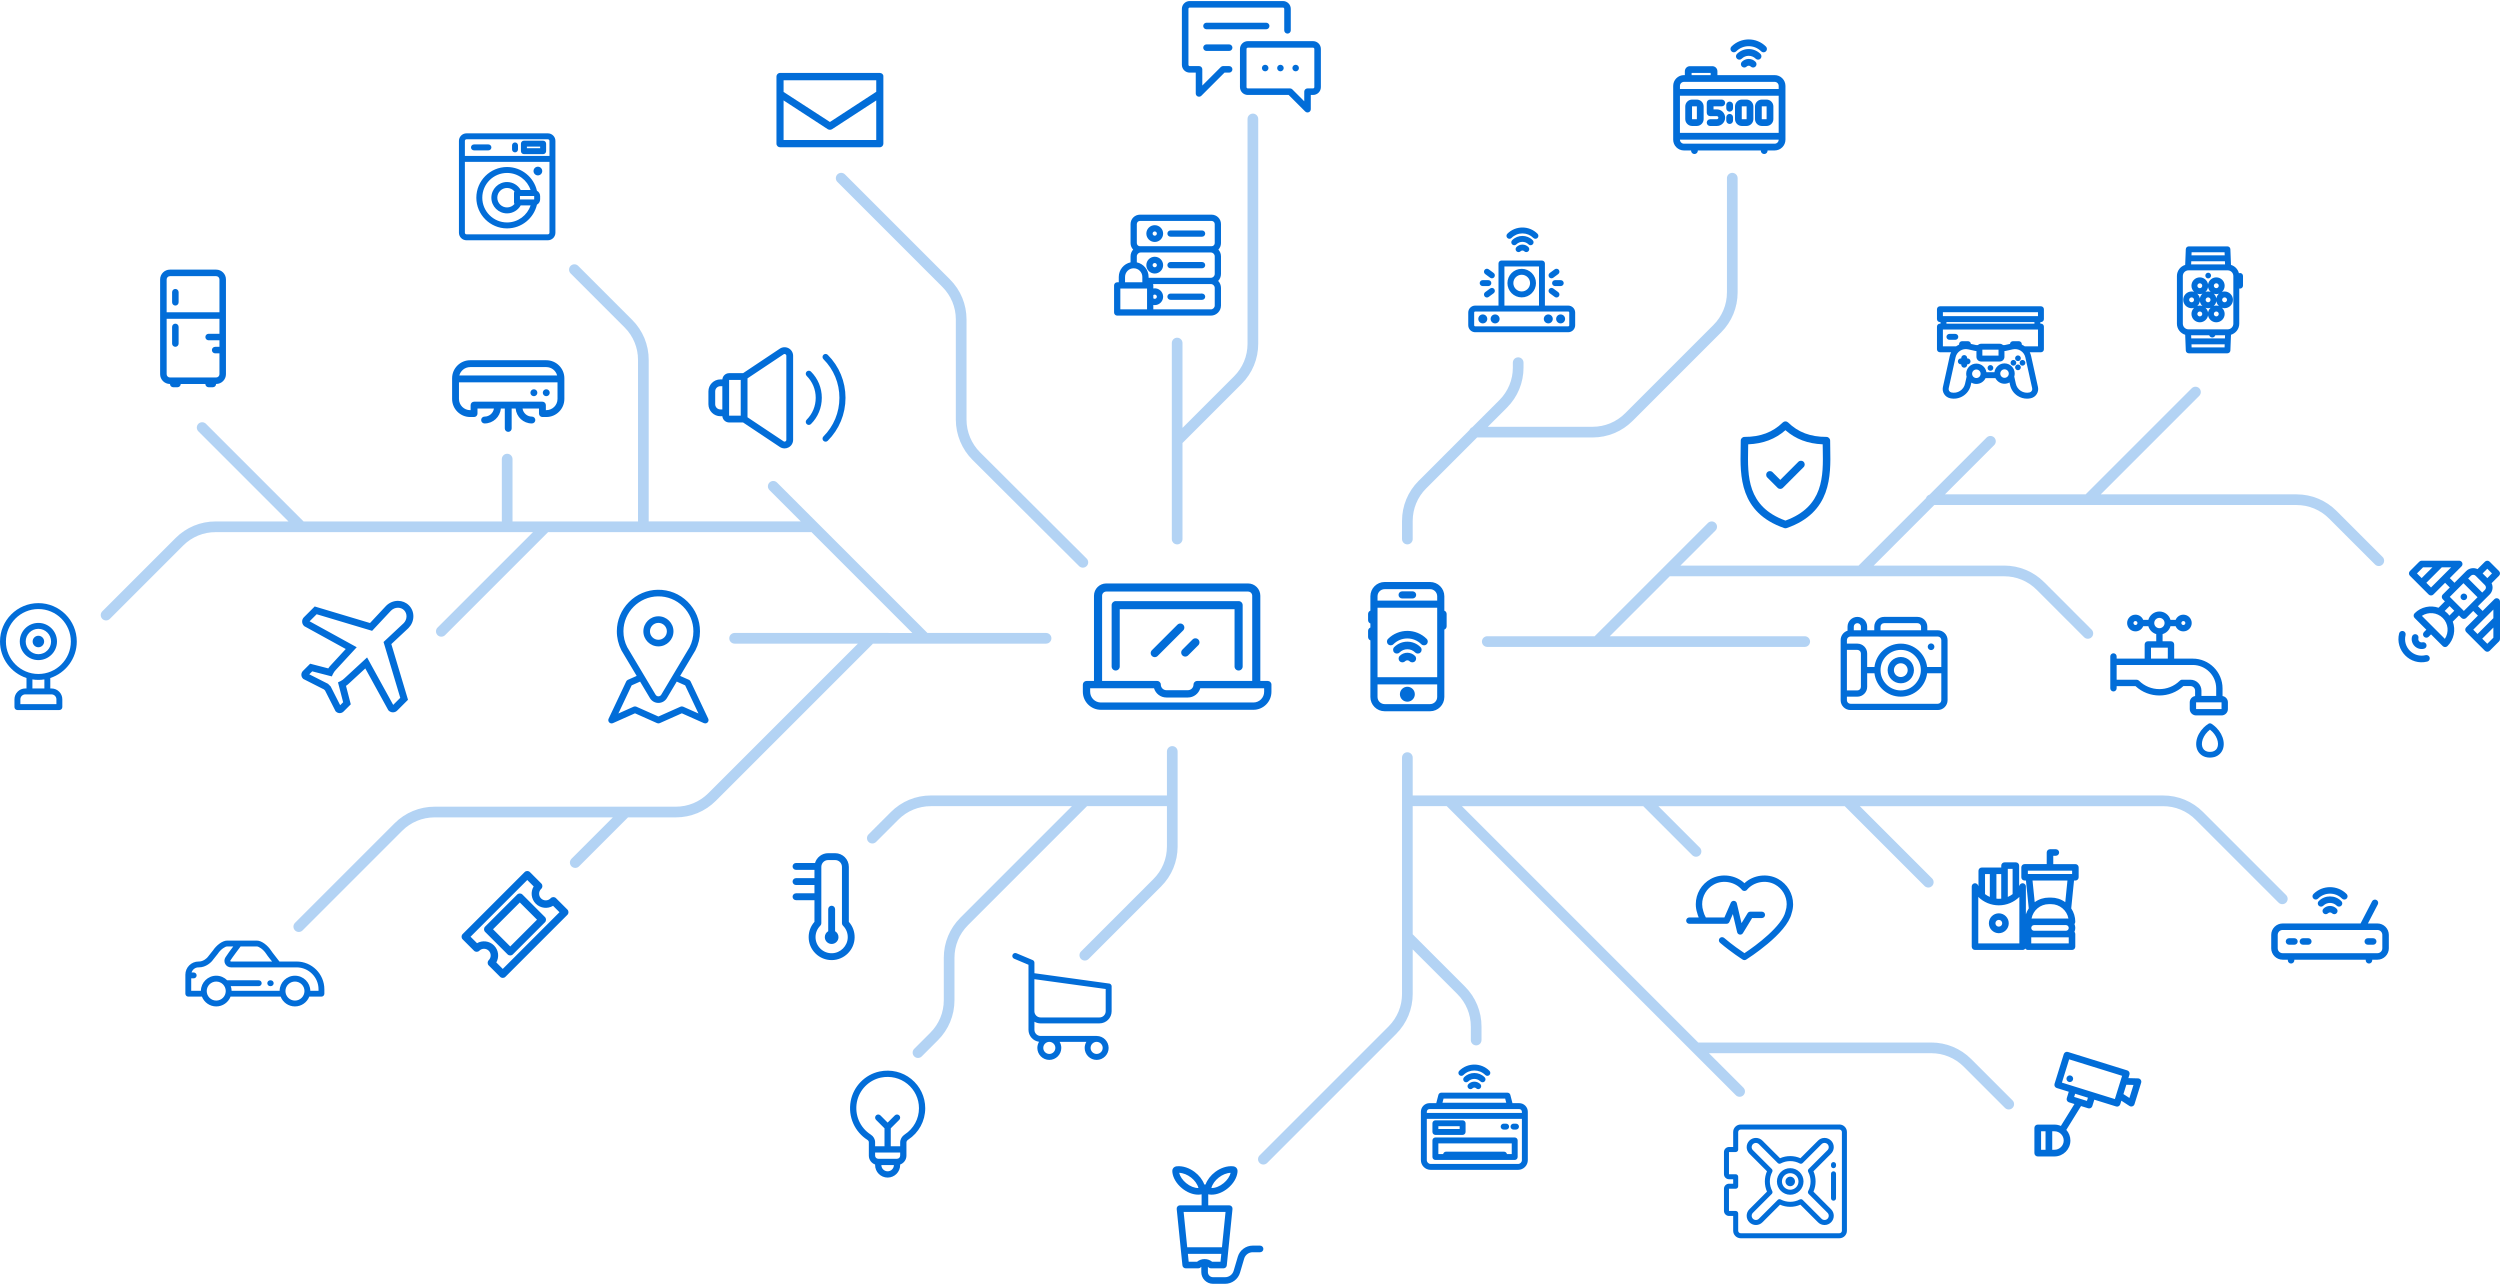 <svg xmlns="http://www.w3.org/2000/svg" viewBox="-238.5 465 825 424"><path fill="#026DD8" d="M-149.156 788.497h-.169c-.533 0-.966.432-.966.966 0 .533.432.966.966.966h.169c.533 0 .966-.432.966-.966 0-.533-.432-.966-.966-.966zm8.523-6.196h-5.659c-.447-.657-2.303-2.886-2.781-3.651-.004-.006-.008-.013-.012-.019-1.033-1.568-3.016-3.235-4.657-3.235h-9.802c-1.628 0-3.592 1.64-4.632 3.198l-1.576 1.982c-.022.028-.043.058-.063.089-.302.482-1.594 1.637-3.004 1.637h-.165c-2.396 0-4.346 1.949-4.346 4.346v6.277c0 .533.432.966.966.966h4.498c.737 1.891 2.576 3.235 4.725 3.235s3.988-1.344 4.725-3.235h16.527c.737 1.891 2.576 3.235 4.725 3.235s3.988-1.344 4.725-3.235h4.015c.533 0 .966-.432.966-.966v-1.448c-.001-5.061-4.117-9.176-9.175-9.176zm-13.11-4.973c.619 0 2.072.897 3.038 2.357.546.871 1.87 2.46 1.998 2.616h-13.581c-.107 0-.164-.062-.193-.114-.028-.051-.05-.132.007-.222.66-1.045 3.124-4.301 3.376-4.638l5.355.001zm-13.399 17.865c-1.731 0-3.139-1.408-3.139-3.139s1.408-3.139 3.139-3.139 3.139 1.408 3.139 3.139c0 1.731-1.408 3.139-3.139 3.139zm25.978 0c-1.731 0-3.139-1.408-3.139-3.139s1.408-3.139 3.139-3.139c1.73 0 3.139 1.408 3.139 3.139-.001 1.731-1.409 3.139-3.139 3.139zm7.773-3.235h-2.706c-.052-2.751-2.304-4.973-5.068-4.973-2.763 0-5.016 2.222-5.067 4.973h-15.842c-.01-.534-.103-1.048-.266-1.529h9.226c.533 0 .966-.432.966-.966 0-.533-.432-.966-.966-.966h-10.357c-.02 0-.039.002-.058.003-.92-.935-2.199-1.516-3.611-1.516-2.763 0-5.016 2.222-5.068 4.973h-3.189v-4.104h.821c.533 0 .966-.432.966-.966 0-.533-.432-.966-.966-.966h-.71c.308-.978 1.224-1.69 2.303-1.69h.165c2.256 0 4.047-1.644 4.607-2.491l1.573-1.977c.018-.022.035-.046.051-.07.965-1.466 2.423-2.366 3.044-2.366h2.028c-.898 1.186-1.903 2.517-2.591 3.607-.418.662-.443 1.499-.065 2.185.378.686 1.1 1.113 1.884 1.113h21.655c3.994 0 7.243 3.249 7.243 7.243v.483h-.002zM-103.563 664.759c-.952-.953-2.234-1.477-3.61-1.477-1.466 0-2.856.584-3.917 1.644l-5.307 5.672-18.251-5.463-3.563 3.563c-.378.377-.585.879-.585 1.413s.208 1.035.586 1.413l.114.114 13.692 7.536-4.825 5.235c-.359.361-.675.749-.946 1.161l-5.972-1.546-2.382 2.382c-.696.696-.696 1.829 0 2.525l.128.128 6.807 3.453.361.361 3.453 6.807.127.127c.338.338.786.524 1.264.524.477 0 .925-.186 1.262-.522l2.382-2.382-1.576-6.089c.394-.263.765-.568 1.11-.911l5.258-4.848 7.516 13.655.077.141.114.114c.377.378.879.586 1.413.586s1.035-.208 1.412-.586l3.563-3.563-5.5-18.375 5.627-5.265c1.02-1.019 1.603-2.357 1.642-3.767.042-1.433-.482-2.769-1.474-3.76zm-1.741 5.9l-6.625 6.198 5.515 18.424-2.33 2.33-8.617-15.657-7.401 6.823-.033.032c-.402.402-.852.727-1.338.966l-.827.407 1.697 6.56-.974.974-3.14-6.189-.872-.872-6.188-3.139.974-.974 6.461 1.672.403-.841c.24-.5.572-.964.987-1.38l6.832-7.41-15.553-8.56 2.33-2.33 18.301 5.478 6.225-6.655c.631-.624 1.448-.968 2.303-.968.771 0 1.484.289 2.009.814.546.547.835 1.291.813 2.096-.023.827-.371 1.619-.952 2.201zM-58.223 583.876h-25.118c-3.289 0-5.966 2.676-5.966 5.966v6.81c0 3.289 2.676 5.966 5.966 5.966h1.278c.626 0 1.133-.507 1.133-1.133v-1.659h5.422c-.225 1.498-1.521 2.651-3.081 2.651-.626 0-1.133.507-1.133 1.133s.507 1.133 1.133 1.133c2.811 0 5.123-2.166 5.36-4.917h1.314v6.558c0 .626.507 1.133 1.133 1.133s1.133-.507 1.133-1.133v-6.558h1.314c.237 2.75 2.549 4.917 5.36 4.917.626 0 1.133-.507 1.133-1.133s-.507-1.133-1.133-1.133c-1.56 0-2.856-1.153-3.081-2.651h5.422v1.659c0 .626.507 1.133 1.133 1.133h1.278c3.289 0 5.966-2.676 5.966-5.966v-6.81c0-3.289-2.676-5.966-5.966-5.966zm-25.118 2.266h25.118c1.716 0 3.162 1.174 3.579 2.76h-32.275c.416-1.586 1.863-2.76 3.578-2.76zm28.818 10.51c0 2.04-1.66 3.7-3.7 3.7h-.145v-1.659c0-.626-.507-1.133-1.133-1.133h-22.562c-.626 0-1.133.507-1.133 1.133v1.659h-.145c-2.04 0-3.7-1.66-3.7-3.7v-5.483h32.518v5.483zm-4.82-1.833c.008.036.017.072.027.108.011.035.023.07.038.104.014.034.03.068.048.1.017.032.036.064.057.095.02.031.042.061.066.09.023.029.049.057.075.082.026.026.054.051.083.075.029.023.059.045.089.066.031.02.063.039.095.057.033.017.066.033.1.047.034.014.069.027.104.038s.072.02.108.027c.036.008.073.013.11.017.037.004.075.005.112.005s.074-.002.111-.005c.037-.004.074-.009.11-.017s.073-.017.107-.027c.036-.011.071-.023.105-.038.034-.014.067-.029.1-.047.033-.017.065-.036.096-.057.03-.021.06-.043.089-.066s.057-.048.083-.075c.026-.026.051-.054.075-.082.023-.029.045-.059.066-.09.02-.031.039-.063.057-.095.017-.032.033-.066.048-.1.014-.034.026-.069.038-.104.011-.036.02-.072.027-.108.007-.036.013-.073.016-.11.004-.037.006-.075.006-.112 0-.037-.002-.074-.006-.111-.003-.037-.009-.074-.016-.11-.008-.036-.017-.072-.027-.107-.011-.035-.023-.07-.038-.104-.014-.034-.03-.068-.048-.1-.017-.032-.036-.065-.057-.095-.02-.031-.042-.061-.066-.09-.023-.029-.049-.057-.075-.082-.026-.026-.054-.051-.083-.075-.029-.023-.059-.046-.089-.066-.031-.02-.063-.039-.096-.057-.032-.017-.066-.033-.1-.048-.034-.014-.069-.026-.105-.037-.035-.011-.071-.02-.107-.027-.036-.008-.073-.013-.11-.017-.073-.008-.149-.008-.223 0-.036.004-.073.009-.11.017-.036.007-.073.016-.108.027s-.07.023-.104.037c-.034.014-.068.03-.1.048-.032.017-.064.036-.095.057-.03.02-.06.043-.089.066s-.057.048-.083.075c-.026.026-.051.054-.075.082-.023.029-.045.059-.066.09-.02.03-.04.063-.057.095s-.033.066-.048.1c-.014.034-.026.069-.038.104-.011.036-.02.072-.027.107-.007.036-.013.073-.017.11s-.005.074-.005.111.002.075.005.112c.005.037.011.074.017.11zm-4.089.001c.008.036.017.072.027.107.011.035.023.07.037.104s.03.068.048.1c.017.032.036.064.057.095s.043.061.066.09.048.056.075.082c.026.026.054.051.082.075.029.023.059.045.09.066.03.02.063.039.095.057.032.017.066.033.1.048.034.014.069.026.104.037.036.011.072.02.107.027.036.008.073.013.11.017.037.004.075.005.112.005.036 0 .074-.001.111-.005.037-.004.074-.009.11-.017s.072-.017.107-.027c.035-.011.07-.023.104-.037.034-.014.068-.03.1-.048.032-.017.065-.036.095-.057.031-.021.061-.043.09-.066.029-.023.057-.048.082-.075.026-.026.051-.054.075-.082.023-.029.045-.059.066-.09.02-.031.039-.063.057-.095.017-.032.033-.066.047-.1.014-.034.027-.069.038-.104.011-.036.02-.072.027-.107.008-.037.013-.073.017-.11s.005-.075.005-.112-.002-.074-.005-.111c-.004-.037-.009-.074-.017-.11-.008-.036-.017-.072-.027-.107-.011-.035-.023-.07-.038-.104-.014-.034-.029-.068-.047-.1-.017-.032-.036-.065-.057-.095-.021-.031-.043-.061-.066-.09s-.048-.057-.075-.082c-.026-.026-.054-.051-.082-.075-.029-.023-.059-.046-.09-.066-.03-.02-.063-.039-.095-.057-.032-.017-.066-.033-.1-.048-.034-.014-.069-.026-.104-.037-.036-.011-.072-.02-.107-.027-.036-.008-.073-.013-.11-.017-.074-.008-.149-.008-.223 0-.037.004-.074.009-.11.017-.036.007-.072.016-.107.027s-.07.023-.104.037c-.034.014-.068.03-.1.048-.032.017-.065.036-.095.057-.031.02-.061.043-.09.066-.029.023-.057.048-.082.075-.026.026-.051.054-.075.082-.023.029-.046.059-.066.09-.02.03-.039.063-.057.095-.017.032-.033.066-.048.1-.014.034-.026.069-.037.104-.011.036-.02.072-.027.107-.008.036-.013.073-.017.11-.004.037-.006.074-.006.111s.002.075.006.112c.005.037.01.073.017.11zM347.136 489.787h-18.89v-1.273c0-.926-.753-1.679-1.679-1.679h-7.39c-.926 0-1.679.753-1.679 1.679v1.273h-.289c-1.964 0-3.561 1.597-3.561 3.561v17.742c0 1.963 1.598 3.561 3.561 3.561h2.342v.066c0 .616.5 1.116 1.116 1.116s1.116-.5 1.116-1.116v-.066h20.779v.066c0 .616.5 1.116 1.116 1.116s1.116-.5 1.116-1.116v-.066h2.342c1.963 0 3.561-1.597 3.561-3.561v-17.742c0-1.964-1.598-3.561-3.561-3.561zm-27.406-.72h6.284v.72h-6.284v-.72zm28.734 22.023c0 .733-.596 1.329-1.329 1.329h-29.927c-.733 0-1.329-.596-1.329-1.329v-.006c.01 0 .02.002.03.002h32.555v.004zm0-2.236H315.91c-.01 0-.02.001-.03.002v-12.26c.01 0 .02.002.03.002h32.554v12.256zm0-14.49H315.91c-.01 0-.02.001-.03.002v-1.018c0-.733.596-1.329 1.329-1.329h29.927c.733 0 1.329.596 1.329 1.329l-.001 1.016zm-28.553 12.213h1.512c1.255 0 2.276-1.021 2.276-2.276v-4.164c0-1.255-1.021-2.276-2.276-2.276h-1.512c-1.255 0-2.276 1.021-2.276 2.276v4.164c0 1.255 1.021 2.276 2.276 2.276zm0-6.484h1.512c.024 0 .044.02.044.044v4.164c0 .024-.02.044-.044.044h-1.512c-.024 0-.044-.02-.044-.044v-4.164c0-.024.02-.044.044-.044zm8.139 4.252h-2.205c-.616 0-1.116.5-1.116 1.116 0 .616.5 1.116 1.116 1.116h2.205c1.512 0 2.743-1.23 2.743-2.743 0-1.512-1.23-2.743-2.743-2.743h-1.089v-.999h2.716c.616 0 1.116-.5 1.116-1.116s-.5-1.116-1.116-1.116h-3.832c-.616 0-1.116.5-1.116 1.116v3.231c0 .616.5 1.116 1.116 1.116h2.205c.282 0 .511.229.511.511s-.23.511-.511.511zm8.273 2.232h1.512c1.255 0 2.276-1.021 2.276-2.276v-4.164c0-1.255-1.021-2.276-2.276-2.276h-1.512c-1.255 0-2.276 1.021-2.276 2.276v4.164c0 1.255 1.021 2.276 2.276 2.276zm-.044-6.44c0-.024.02-.044.044-.044h1.512c.024 0 .044.02.044.044v4.164c0 .024-.02.044-.044.044h-1.512c-.024 0-.044-.02-.044-.044v-4.164zm6.643 6.44h1.512c1.255 0 2.276-1.021 2.276-2.276v-4.164c0-1.255-1.021-2.276-2.276-2.276h-1.512c-1.255 0-2.276 1.021-2.276 2.276v4.164c0 1.255 1.021 2.276 2.276 2.276zm-.044-6.44c0-.024.02-.044.044-.044h1.512c.024 0 .044.02.044.044v4.164c0 .024-.02.044-.044.044h-1.512c-.024 0-.044-.02-.044-.044v-4.164zm-10.594 1.711c.616 0 1.116-.5 1.116-1.116v-1.089c0-.616-.5-1.116-1.116-1.116s-1.116.5-1.116 1.116v1.089c-.001.616.499 1.116 1.116 1.116zm0 4.064c.616 0 1.116-.5 1.116-1.116v-1.089c0-.616-.5-1.116-1.116-1.116s-1.116.5-1.116 1.116v1.089c-.001.616.499 1.116 1.116 1.116zm6.285-21.461c-.851 0-1.65.331-2.252.933-.436.436-.436 1.142 0 1.578.436.436 1.143.436 1.578 0 .18-.18.419-.279.673-.279.254 0 .494.099.673.279.218.218.503.327.789.327s.571-.109.789-.327c.436-.436.436-1.142 0-1.578-.6-.602-1.4-.933-2.25-.933zm3.877-.08c.436-.436.436-1.142 0-1.578-2.138-2.138-5.617-2.138-7.754 0-.436.436-.436 1.143 0 1.578.436.436 1.143.436 1.578 0 1.268-1.268 3.33-1.268 4.598 0 .218.218.503.327.789.327s.571-.109.789-.327zm-7.99-2.428c2.268-2.268 5.958-2.268 8.226 0 .218.218.503.327.789.327s.571-.109.789-.327c.436-.436.436-1.142 0-1.578-3.138-3.138-8.244-3.138-11.383 0-.436.436-.436 1.142 0 1.578s1.143.436 1.579 0zM500.716 555.093c-.131 0-.257.026-.371.073-.323-1.314-1.328-2.362-2.617-2.746l-.202-5.177c-.021-.524-.451-.938-.976-.938h-12.76c-.525 0-.955.414-.976.938l-.202 5.177c-1.576.469-2.728 1.931-2.728 3.657v15.74c0 1.726 1.153 3.187 2.728 3.657l.202 5.177c.021.524.451.938.976.938h12.76c.525 0 .955-.414.976-.938l.202-5.177c1.576-.469 2.728-1.931 2.728-3.657V560.2c.083.023.17.036.26.036.539 0 .976-.437.976-.977v-3.19c0-.539-.437-.976-.976-.976zm-15.987-6.835h10.882l.039 1.009h-10.96l.039-1.009zm-.116 2.962h11.113l.041 1.042h-11.194l.04-1.042zm10.997 28.416h-10.882l-.039-1.009h10.96l-.039 1.009zm.116-2.962h-11.113l-.041-1.042h5.967c.14.425.536.734 1.009.734.472 0 .868-.309 1.009-.734h3.21l-.041 1.042zm2.776-4.857c0 1.027-.836 1.863-1.863 1.863h-12.941c-1.027 0-1.863-.836-1.863-1.863v-15.74c0-1.027.836-1.863 1.863-1.863h12.941c1.027 0 1.863.836 1.863 1.863v15.74zm-2.89-10.63c-.304 0-.597.05-.872.142.552-.505.899-1.231.899-2.037 0-1.522-1.238-2.76-2.76-2.76-1.365 0-2.501.996-2.721 2.299-.22-1.303-1.356-2.299-2.721-2.299-1.522 0-2.76 1.238-2.76 2.76 0 .799.342 1.52.887 2.025-.264-.084-.545-.13-.836-.13-1.522 0-2.76 1.238-2.76 2.76 0 1.522 1.238 2.76 2.76 2.76.291 0 .572-.046.836-.13-.545.505-.887 1.225-.887 2.025 0 1.522 1.238 2.76 2.76 2.76 1.365 0 2.501-.996 2.721-2.299.22 1.303 1.356 2.299 2.721 2.299 1.522 0 2.76-1.238 2.76-2.76 0-.806-.347-1.532-.899-2.037.274.091.567.142.871.142 1.522 0 2.76-1.238 2.76-2.76.001-1.522-1.237-2.76-2.759-2.76zm-10.885 3.567c-.445 0-.807-.362-.807-.807s.362-.807.807-.807.807.362.807.807-.362.807-.807.807zm2.71-6.27c.445 0 .807.362.807.807s-.362.807-.807.807-.807-.362-.807-.807.362-.807.807-.807zm0 10.926c-.445 0-.807-.362-.807-.807s.362-.807.807-.807.807.362.807.807c0 .444-.362.807-.807.807zm0-3.568c-.291 0-.572.046-.836.13.438-.405.744-.95.848-1.564.105.619.415 1.169.86 1.576-.275-.092-.568-.142-.872-.142zm.011-2.356c-.104-.613-.41-1.158-.848-1.564.264.084.545.13.836.13.305 0 .597-.05.871-.142-.443.407-.754.957-.859 1.576zm2.71 4.655c-.105-.619-.415-1.169-.86-1.576.274.091.567.142.871.142.291 0 .572-.046.836-.13-.437.406-.743.951-.847 1.564zm-.796-4.194c0-.445.362-.807.807-.807s.807.362.807.807-.362.807-.807.807-.807-.362-.807-.807zm.808-2.76c-.305 0-.597.05-.871.142.445-.407.755-.957.86-1.576.104.613.41 1.158.848 1.564-.265-.085-.546-.13-.837-.13zm2.709-2.703c.445 0 .807.362.807.807s-.362.807-.807.807-.807-.362-.807-.807.362-.807.807-.807zm0 10.926c-.445 0-.807-.362-.807-.807s.362-.807.807-.807.807.362.807.807c.001.444-.362.807-.807.807zm0-3.568c-.291 0-.572.046-.836.13.438-.405.744-.951.848-1.564.105.619.416 1.169.86 1.576-.274-.092-.567-.142-.872-.142zm.012-2.356c-.104-.613-.41-1.158-.848-1.564.264.084.545.13.836.13.305 0 .597-.05.871-.142-.444.407-.755.957-.859 1.576zm2.721 1.268c-.445 0-.807-.362-.807-.807s.362-.807.807-.807.807.362.807.807-.362.807-.807.807zm-5.41-7.87c.521 0 .944-.423.944-.944s-.423-.944-.944-.944-.944.423-.944.944.423.944.944.944zM467.927 821.326c-.201-.281-.523-.452-.868-.461l-3.194-.085.363-1.168c.181-.582-.145-1.201-.727-1.382l-19.581-6.084c-.583-.182-1.201.144-1.382.727l-3.042 9.791c-.181.582.144 1.201.727 1.382l3.966 1.232-.655 2.109c-.087.28-.059.582.077.841s.37.453.65.54l1.802.56-4.475 7.235c-.648-.286-1.363-.446-2.115-.446h-5.52c-.61 0-1.104.494-1.104 1.104v8.307c0 .61.494 1.104 1.104 1.104h5.52c2.899 0 5.258-2.358 5.258-5.258 0-1.352-.513-2.586-1.355-3.518.021-.027.042-.055.06-.085l4.804-7.767 2.346.729c.109.034.219.05.328.05.471 0 .907-.304 1.054-.777l.655-2.109 7.18 2.231c.107.033.218.05.328.05.177 0 .354-.043.514-.127.259-.136.453-.37.54-.65l.363-1.168 2.68 1.74c.181.118.391.178.601.178.126 0 .253-.022.375-.066.325-.117.577-.381.679-.711l2.2-7.079c.104-.328.045-.688-.156-.969zm-31.398 23.098h-1.472v-6.099h1.472v6.099zm2.944 0h-.736v-6.099h.736c1.681 0 3.049 1.368 3.049 3.049.001 1.682-1.367 3.05-3.049 3.05zm10.715-16.126l-4.218-1.311.328-1.054 4.217 1.311-.327 1.054zm11.136-6.781l-1.451 4.669v.001l-.468 1.506-17.472-5.429 2.387-7.682 17.472 5.429-.468 1.506zm2.884 5.811l-1.978-1.285.955-3.073 2.358.063-1.335 4.295zm-20.778-6.348c0 .29.118.576.323.781.205.207.49.323.781.323s.576-.117.781-.323c.205-.205.323-.491.323-.781 0-.29-.118-.574-.323-.781-.205-.205-.49-.323-.781-.323s-.576.118-.781.323c-.205.207-.323.491-.323.781zM167.118 486.803s-2.033.001-2.054.004c-.252.017-.499.121-.692.313l-6.107 6.107s-.002-5.411-.005-5.439c-.049-.552-.512-.986-1.077-.986h-3.077c-.231 0-.419-.188-.419-.419v-18.459c0-.231.188-.419.419-.419h30.771c.231 0 .419.188.419.419v7.083c0 .598.485 1.082 1.082 1.082.598 0 1.082-.484 1.082-1.082v-7.083c0-1.424-1.159-2.583-2.583-2.583h-30.771c-1.424 0-2.583 1.159-2.583 2.583v18.461c0 1.424 1.159 2.583 2.583 2.583h1.995v6.872c0 .438.264.832.668 1 .134.056.275.082.414.082.282 0 .558-.11.765-.317l7.638-7.638h1.532c.598 0 1.082-.484 1.082-1.082 0-.597-.484-1.082-1.082-1.082zm27.692-8.227h-21.539c-1.424 0-2.583 1.159-2.583 2.583v12.594c0 1.424 1.159 2.583 2.583 2.583h13.485l5.463 5.463c.207.207.484.317.765.317.139 0 .28-.027.414-.082.404-.168.668-.562.668-1v-4.698h.744c1.424 0 2.583-1.159 2.583-2.583v-12.594c0-1.424-1.159-2.583-2.583-2.583zm.419 15.177c0 .231-.188.419-.419.419h-1.826c-.569 0-1.035.44-1.078.999-.003.024-.005 3.251-.005 3.251l-3.929-3.929c-.004-.004-.008-.008-.013-.012-.015-.015-.03-.028-.044-.04-.19-.167-.439-.269-.712-.269H173.27c-.231 0-.419-.188-.419-.419v-12.594c0-.231.188-.419.419-.419h21.539c.231 0 .419.188.419.419v12.594h.001zm-11.188-7.379c-.597 0-1.082.485-1.082 1.082 0 .597.485 1.082 1.082 1.082.597 0 1.082-.485 1.082-1.082 0-.597-.485-1.082-1.082-1.082zm-3.621-12.797c0-.598-.485-1.082-1.082-1.082h-19.694c-.598 0-1.082.484-1.082 1.082 0 .598.485 1.082 1.082 1.082h19.694c.598 0 1.082-.484 1.082-1.082zm-20.776 6.072c-.598 0-1.082.484-1.082 1.082s.485 1.082 1.082 1.082h7.474c.598 0 1.082-.484 1.082-1.082s-.485-1.082-1.082-1.082h-7.474zm19.368 6.725c-.597 0-1.082.485-1.082 1.082 0 .597.485 1.082 1.082 1.082.597 0 1.082-.485 1.082-1.082 0-.597-.484-1.082-1.082-1.082zm10.056 0c-.597 0-1.082.485-1.082 1.082 0 .597.485 1.082 1.082 1.082.597 0 1.082-.485 1.082-1.082 0-.597-.485-1.082-1.082-1.082zM-66.092 760.202c-.481-.481-1.26-.481-1.741 0l-10.582 10.582c-.481.481-.481 1.26 0 1.741l7.421 7.421c.481.481 1.26.481 1.741 0l10.582-10.582c.481-.481.481-1.26 0-1.741l-7.421-7.421zm-4.032 17.132l-5.68-5.68 8.841-8.841 5.68 5.68-8.841 8.841zm18.863-12.174l-3.762-3.761c-.49-.49-1.292-.48-1.769.029l-.017.018c-.011.012-.022.024-.033.035-.859.859-2.25.859-3.109 0-.857-.857-.857-2.252.001-3.11.011-.011.023-.022.035-.033l.016-.015c.508-.475.522-1.277.03-1.77l-3.761-3.761c-.481-.481-1.26-.481-1.741 0l-20.455 20.455c-.481.481-.481 1.26 0 1.741l3.759 3.759c.48.48 1.26.481 1.741 0 .859-.859 2.25-.859 3.109 0s.859 2.25 0 3.109c-.48.48-.481 1.26 0 1.741l3.759 3.759c.48.48 1.26.481 1.741 0l20.455-20.455c.481-.481.481-1.26.001-1.741zm-21.326 19.584l-2.134-2.134c1-1.747.788-4.062-.755-5.604-1.538-1.538-3.851-1.759-5.605-.755l-2.134-2.134 18.714-18.714 2.113 2.113c-1.063 1.754-.882 4.128.695 5.706 1.578 1.578 3.952 1.759 5.705.695l2.113 2.113-18.712 18.714zM492.878 705.115c-.488-.488-1.022-.916-1.587-1.272-.308-.194-.699-.194-1.007 0-.566.357-1.1.785-1.587 1.272-1.274 1.274-2.118 2.842-2.376 4.414-.277 1.688.141 3.187 1.177 4.223.504.504 1.12.863 1.831 1.067.443.127.916.192 1.407.192h.062c.459-.005.933-.066 1.408-.181.013-.003.026-.007.039-.01.713-.204 1.33-.563 1.833-1.067 1.036-1.036 1.454-2.536 1.176-4.223-.258-1.573-1.101-3.141-2.376-4.415zm-.135 7.303c-.27.271-.607.466-1 .582-.33.078-.655.12-.966.123-.331.004-.642-.036-.927-.118-.4-.115-.743-.313-1.017-.587-.594-.594-.824-1.511-.648-2.582.195-1.186.851-2.388 1.848-3.385.239-.239.492-.46.755-.66.263.2.516.421.755.66 1.943 1.942 2.492 4.675 1.2 5.967zm2.198-17.725v-2.515c0-5.423-4.412-9.834-9.835-9.834h-6.128v-4.67c0-.579-.47-1.049-1.049-1.049h-2.773v-2.369c1.254-.361 2.244-1.35 2.605-2.605h1.7c.414 1.001 1.4 1.707 2.549 1.707 1.52 0 2.757-1.237 2.757-2.757s-1.237-2.757-2.757-2.757c-1.149 0-2.135.707-2.549 1.708h-1.699c-.456-1.588-1.921-2.754-3.654-2.754s-3.198 1.166-3.654 2.754h-1.699c-.414-1.001-1.4-1.708-2.549-1.708-1.52 0-2.757 1.237-2.757 2.757s1.237 2.757 2.757 2.757c1.149 0 2.135-.706 2.549-1.707h1.7c.361 1.254 1.351 2.244 2.605 2.605v2.369h-2.773c-.579 0-1.049.47-1.049 1.049v4.67h-9.245v-.713c0-.579-.47-1.049-1.049-1.049s-1.049.47-1.049 1.049v10.501c0 .579.47 1.049 1.049 1.049s1.049-.47 1.049-1.049v-.717l6.218.004c2.223 2.06 5.06 3.091 7.899 3.091 2.844 0 5.687-1.035 7.911-3.103h2.33c.844 0 1.531.686 1.531 1.53v1.758c-.999.16-1.765 1.026-1.765 2.069v2.228c0 1.157.941 2.098 2.098 2.098h8.395c1.157 0 2.098-.941 2.098-2.098v-2.228c-.003-1.046-.769-1.911-1.767-2.071zm-13.591-24.095c.001-.362.296-.656.659-.656s.659.296.659.659-.295.659-.659.659c-.362 0-.657-.294-.659-.656v-.002-.004zm-15.146.661c-.363 0-.659-.296-.659-.659 0-.363.295-.659.659-.659s.659.296.659.659c0 .363-.296.659-.659.659zm6.198-.656v-.003-.003c.002-.939.765-1.702 1.704-1.702.94 0 1.704.764 1.704 1.704v.002c-.001.939-.765 1.703-1.704 1.703-.939.001-1.702-.762-1.704-1.701zm-1.069 8.118h5.547v3.621h-5.547v-3.621zm13.015 10.586h-2.762c-.326 0-.616.148-.809.381-3.72 3.65-9.715 3.629-13.408-.064-.217-.217-.505-.318-.788-.305l-6.59-.004v-4.875h25.116c4.266 0 7.737 3.471 7.737 7.736v2.486h-4.866v-1.729c-.002-1.998-1.629-3.626-3.63-3.626zm10.259 9.682h-8.395v-2.228h.706c.004 0 .007.001.01.001s.007-.001.01-.001h6.944c.003 0 .007.001.01.001s.007-.001.01-.001h.705v2.228c.001 0 .001 0 0 0zM62.238 821.084c-2.914-2.369-6.735-3.278-10.483-2.496-4.795 1.001-8.622 4.921-9.521 9.755-.476 2.555-.178 5.128.86 7.44.992 2.207 2.598 4.067 4.644 5.377.303.194.477.477.477.777v4.425c0 1.348.864 2.497 2.068 2.924v.178c0 2.28 1.855 4.135 4.135 4.135s4.135-1.855 4.135-4.135v-.178c1.203-.427 2.068-1.576 2.068-2.924v-4.336c0-.352.204-.687.559-.918 3.534-2.302 5.644-6.187 5.644-10.391 0-3.753-1.672-7.264-4.586-9.633zm-7.82 30.447c-1.14 0-2.068-.928-2.068-2.068h4.135c.001 1.14-.927 2.068-2.067 2.068zm4.135-5.17c0 .57-.464 1.034-1.034 1.034h-6.203c-.57 0-1.034-.464-1.034-1.034v-1.034h8.271v1.034zm1.499-6.987c-.938.611-1.498 1.602-1.498 2.651v1.234h-3.102v-5.913l2.799-2.799c.404-.404.404-1.058 0-1.462s-1.058-.404-1.462 0l-2.371 2.371-2.371-2.371c-.404-.404-1.058-.404-1.462 0s-.404 1.058 0 1.462l2.799 2.799v5.913h-3.102v-1.323c0-1.003-.535-1.945-1.43-2.518-3.571-2.286-5.371-6.485-4.587-10.697.748-4.018 3.927-7.277 7.911-8.109 3.135-.655 6.327.102 8.756 2.076 2.429 1.975 3.823 4.9 3.823 8.027.001 3.504-1.757 6.741-4.703 8.659zM225.928 696.56c1.36 0 2.463-1.103 2.463-2.463s-1.103-2.463-2.463-2.463-2.463 1.103-2.463 2.463 1.103 2.463 2.463 2.463zm12.204-30.046v-4.747c0-2.596-2.112-4.708-4.708-4.708h-14.992c-2.596 0-4.708 2.112-4.708 4.708v4.747c-.444.17-.76.598-.76 1.102v2.027c0 .504.316.933.76 1.102v1.344c-.444.17-.76.598-.76 1.102v2.027c0 .504.316.933.76 1.102v18.685c0 2.596 2.112 4.708 4.708 4.708h14.992c2.596 0 4.708-2.112 4.708-4.708v-22.233c.444-.17.76-.598.76-1.102v-4.055c.001-.502-.315-.931-.76-1.101zm-2.361 28.492c0 1.294-1.053 2.348-2.347 2.348h-14.992c-1.294 0-2.348-1.053-2.348-2.348v-4.161h19.687v4.161zm0-6.523h-19.687v-22.921h19.687v22.921zm.001-25.281h-19.687v-1.434c0-1.294 1.053-2.348 2.348-2.348h14.992c1.294 0 2.348 1.053 2.348 2.348v1.434h-.001zm-8.112-3.064h-3.463c-.652 0-1.18.529-1.18 1.181s.529 1.18 1.18 1.18h3.463c.652 0 1.18-.529 1.18-1.18 0-.653-.528-1.181-1.18-1.181zm-1.732 20.267c-.952 0-1.848.371-2.521 1.044-.488.488-.488 1.279 0 1.767s1.279.488 1.767 0c.201-.201.469-.312.754-.312s.553.111.754.312c.244.244.564.366.884.366s.64-.122.884-.366c.488-.488.488-1.279 0-1.767-.674-.673-1.569-1.044-2.522-1.044zm-4.341-1.856c-.488.488-.488 1.279 0 1.767s1.279.488 1.767 0c1.419-1.419 3.729-1.419 5.148 0 .244.244.564.366.884.366s.64-.122.884-.366c.488-.488.488-1.279 0-1.767-2.394-2.394-6.289-2.394-8.683 0zm-.264-.952c2.54-2.539 6.672-2.539 9.211 0 .244.244.564.366.884.366s.64-.122.884-.366c.488-.488.488-1.279 0-1.767-3.514-3.514-9.231-3.514-12.745 0-.488.488-.488 1.279 0 1.767.486.488 1.278.488 1.766 0zM177.318 876.054h-2.436c-2.252 0-4.269 1.508-4.907 3.668l-1.372 4.65c-.365 1.237-1.521 2.102-2.812 2.102h-4c-.928 0-1.683-.755-1.683-1.683v-1.737c.065.051.127.106.185.166.206.212.488.331.783.331h4.176c.561 0 1.03-.424 1.087-.982l1.886-18.613c.031-.307-.069-.613-.276-.843-.207-.229-.502-.36-.81-.36h-6.923v-3.622c.223.05.445.069.639.085.167.014.336.021.506.021 1.773 0 3.696-.761 5.354-2.132 1.816-1.502 2.969-3.449 3.162-5.342.021-.206.085-.831-.334-1.333-.418-.5-1.032-.548-1.263-.566-1.87-.145-3.964.535-5.745 1.865-1.511 1.128-2.646 2.613-3.208 4.168-.066-.012-.133-.019-.202-.019s-.137.007-.202.019c-.562-1.555-1.697-3.04-3.208-4.168-1.781-1.33-3.876-2.01-5.745-1.865-.231.018-.846.065-1.263.566-.419.502-.355 1.128-.334 1.333.194 1.893 1.346 3.84 3.162 5.342 1.658 1.372 3.582 2.132 5.354 2.132.17 0 .339-.007.506-.021.194-.016.415-.036.639-.085v3.622h-7.138c-.309 0-.603.131-.81.36-.207.229-.308.535-.276.843l1.886 18.613c.057.558.526.982 1.087.982h4.176c.295 0 .578-.119.783-.331.058-.06.121-.115.185-.166v1.737c0 2.133 1.735 3.868 3.868 3.868h4.001c2.252 0 4.269-1.508 4.907-3.668l1.372-4.65c.365-1.237 1.521-2.102 2.811-2.102h2.437c.603 0 1.092-.489 1.092-1.092-.005-.604-.494-1.093-1.097-1.093zm-9.7-24.022c-.277 1.171-1.108 2.407-2.298 3.391-1.288 1.065-2.79 1.664-4.071 1.629.681-2.605 3.687-4.939 6.369-5.02zm-14.695 3.39c-1.19-.984-2.02-2.22-2.298-3.391 2.682.081 5.688 2.416 6.368 5.02-1.28.034-2.782-.563-4.07-1.629zm-.823 9.516h13.829l-1.181 11.656h-11.467l-1.181-11.656zm6.915 15.556c-.915 0-1.78.307-2.482.872h-2.768l-.262-2.588h11.024l-.262 2.588h-2.768c-.702-.565-1.567-.872-2.482-.872zM168.902 684.933c0 .74.6 1.339 1.339 1.339s1.339-.6 1.339-1.339v-20.23c0-.74-.6-1.339-1.339-1.339h-40.563c-.74 0-1.339.6-1.339 1.339v20.23c0 .74.6 1.339 1.339 1.339s1.339-.6 1.339-1.339v-18.891h37.885v18.891zm10.971 4.783h-2.467v-28.129c0-2.233-1.816-4.049-4.049-4.049h-46.796c-2.233 0-4.049 1.816-4.049 4.049v28.129h-2.467c-.666 0-1.206.54-1.206 1.206v2.366c0 3.279 2.668 5.947 5.947 5.947h50.344c3.279 0 5.947-2.668 5.947-5.947v-2.366c.002-.666-.538-1.206-1.204-1.206zm-54.681-28.129c0-.755.615-1.37 1.37-1.37h46.795c.756 0 1.37.615 1.37 1.37v28.129H156.59c-.085-.003-.174.005-.261.021-.567.109-.977.606-.977 1.184 0 1.018-.828 1.845-1.845 1.845h-7.094c-1.018 0-1.845-.828-1.845-1.845 0-.675-.559-1.22-1.233-1.205h-18.142v-28.129h-.001zm53.476 31.701c0 1.95-1.587 3.536-3.536 3.536h-50.344c-1.95 0-3.536-1.586-3.536-3.536v-1.161h21.079c.521 1.762 2.154 3.05 4.082 3.05h7.094c1.928 0 3.561-1.289 4.082-3.05h21.079v1.161zm-26.723-20.245c.523-.523.523-1.371 0-1.894-.523-.523-1.371-.523-1.894 0l-8.424 8.424c-.523.523-.523 1.371 0 1.894.262.262.604.392.947.392s.685-.131.947-.392l8.424-8.424zm3.098 2.988l-3.356 3.356c-.523.523-.523 1.371 0 1.894.262.262.604.392.947.392s.685-.131.947-.392l3.356-3.356c.523-.523.523-1.371 0-1.894-.523-.523-1.37-.523-1.894 0zM353.223 763.396c0 1.003-.164 1.993-.483 2.945-1.499 6.781-14.459 14.985-15.01 15.334-.172.107-.366.163-.563.163-.197 0-.393-.05-.565-.163-.148-.096-3.8-2.401-7.502-5.568-.443-.382-.49-1.041-.118-1.483.381-.438 1.039-.491 1.483-.119 2.76 2.358 5.548 4.264 6.706 5.032 3.892-2.538 12.485-8.994 13.538-13.756.275-.841.399-1.606.399-2.383 0-2.703-1.472-5.195-3.842-6.501-3.026-1.679-7.078-.905-9.292 1.764-.398.482-1.216.482-1.621 0-2.221-2.671-6.269-3.439-9.291-1.767-2.377 1.308-3.849 3.799-3.849 6.499 0 .771.131 1.54.374 2.282.156.694.455 1.373.835 2.078h6.139l2.108-4.845c.181-.415.612-.676 1.055-.629.452.039.829.364.929.806l1.552 6.562 2.008-3.292c.189-.313.53-.504.897-.504h3.81c.58 0 1.051.47 1.051 1.052 0 .58-.471 1.052-1.051 1.052h-3.22l-3.025 4.968c-.193.317-.533.506-.894.506-.057 0-.113-.004-.164-.012-.424-.068-.758-.38-.859-.795l-1.418-5.977-1.121 2.58c-.167.388-.547.632-.965.632h-12.266c-.576 0-1.052-.471-1.052-1.052 0-.58.476-1.052 1.052-1.052h3.084c-.219-.522-.396-1.029-.505-1.519-.294-.851-.452-1.843-.452-2.841 0-3.469 1.887-6.663 4.935-8.342 3.531-1.953 8.202-1.339 11.12 1.403 2.91-2.742 7.578-3.356 11.115-1.403 3.046 1.678 4.938 4.874 4.938 8.345zM546.045 769.744h-3.139l3.278-6.308c.273-.526.069-1.175-.458-1.448-.526-.274-1.175-.069-1.448.458l-3.792 7.298H514.77c-2.078 0-3.768 1.691-3.768 3.768v4.422c0 2.078 1.69 3.769 3.768 3.769h1.71v.194c0 .593.481 1.074 1.074 1.074.593 0 1.074-.481 1.074-1.074v-.194h23.56v.194c0 .593.481 1.074 1.074 1.074.593 0 1.074-.481 1.074-1.074v-.194h1.71c2.078 0 3.768-1.691 3.768-3.769v-4.422c-.001-2.078-1.691-3.768-3.769-3.768zm1.62 8.19c0 .893-.727 1.62-1.62 1.62h-31.276c-.893 0-1.62-.727-1.62-1.62v-4.422c0-.893.727-1.62 1.62-1.62h31.276c.893 0 1.62.727 1.62 1.62v4.422zm-29.002-3.321h-1.79c-.593 0-1.074.481-1.074 1.074s.481 1.074 1.074 1.074h1.79c.593 0 1.074-.481 1.074-1.074 0-.593-.481-1.074-1.074-1.074zm4.583 0h-1.79c-.593 0-1.074.481-1.074 1.074s.481 1.074 1.074 1.074h1.79c.593 0 1.074-.481 1.074-1.074 0-.593-.481-1.074-1.074-1.074zm21.412 0h-1.79c-.593 0-1.074.481-1.074 1.074s.481 1.074 1.074 1.074h1.79c.593 0 1.074-.481 1.074-1.074 0-.593-.481-1.074-1.074-1.074zm-14.251-10.656c-.819 0-1.588.319-2.167.898-.419.419-.419 1.1 0 1.519.419.419 1.1.42 1.519 0 .173-.173.403-.268.648-.268s.475.095.648.268c.21.21.485.315.76.315s.55-.105.76-.315c.419-.42.419-1.1 0-1.519-.58-.579-1.349-.898-2.168-.898zm3.732-.077c.419-.419.419-1.1 0-1.519-2.058-2.058-5.406-2.058-7.463 0-.419.419-.419 1.1 0 1.519.419.42 1.1.42 1.519 0 1.22-1.22 3.205-1.22 4.425 0 .21.21.485.315.76.315.274 0 .549-.105.759-.315zm-7.691-2.337c2.183-2.183 5.735-2.183 7.917 0 .21.21.485.315.759.315.275 0 .55-.105.76-.315.419-.42.419-1.1 0-1.519-3.02-3.02-7.935-3.02-10.956 0-.419.42-.419 1.1 0 1.519.421.42 1.101.42 1.52 0zM388.762 690.489c2.394 0 4.342-1.948 4.342-4.342 0-2.394-1.948-4.342-4.342-4.342s-4.342 1.948-4.342 4.342c.001 2.395 1.948 4.342 4.342 4.342zm0-6.616c1.254 0 2.274 1.02 2.274 2.274s-1.02 2.274-2.274 2.274-2.274-1.02-2.274-2.274c0-1.253 1.021-2.274 2.274-2.274zm12.199-10.888h-3.446v-1.172c0-1.786-1.453-3.239-3.239-3.239H383.25c-1.786 0-3.239 1.453-3.239 3.239v1.172h-2.343v-1.172c0-1.786-1.453-3.239-3.239-3.239s-3.239 1.453-3.239 3.239v1.318c-1.316.412-2.274 1.642-2.274 3.092v19.848c0 1.786 1.453 3.239 3.239 3.239h28.807c1.786 0 3.239-1.453 3.239-3.239v-19.848c-.001-1.785-1.454-3.238-3.24-3.238zm-18.883-1.172c0-.646.525-1.172 1.172-1.172h11.026c.646 0 1.172.526 1.172 1.172v1.172h-13.37v-1.172zm-8.822 0c0-.646.526-1.172 1.172-1.172s1.172.526 1.172 1.172v1.172h-2.343l-.001-1.172zm-2.274 7.65h3.446c.646 0 1.172.526 1.172 1.172v11.026c0 .646-.526 1.172-1.172 1.172h-3.446v-13.37zm31.15 16.608c0 .646-.526 1.172-1.172 1.172h-28.807c-.646 0-1.172-.526-1.172-1.172v-1.172h3.446c1.786 0 3.239-1.453 3.239-3.239v-4.479h2.404c.513 4.341 4.215 7.719 8.691 7.719 4.476 0 8.178-3.378 8.691-7.719h4.679v8.89h.001zm-20.053-9.82c-.057-3.733 2.964-6.788 6.684-6.788 3.991 0 6.618 3.377 6.618 6.613 0 .055.002.11.002.165 0 2.939-2.601 6.713-6.821 6.589-3.556-.105-6.43-3.022-6.483-6.579zm20.053-1.137h-4.679c-.513-4.341-4.215-7.719-8.691-7.719-4.476 0-8.178 3.378-8.691 7.719h-2.404v-4.48c0-1.786-1.453-3.239-3.239-3.239h-3.446v-1.172c0-.646.526-1.172 1.172-1.172h28.807c.646 0 1.172.526 1.172 1.172v8.891h-.001zm-3.377-7.788c-.609 0-1.103.494-1.103 1.103s.494 1.103 1.103 1.103 1.103-.494 1.103-1.103-.494-1.103-1.103-1.103zM-4.785 702.173l-5.815-12.3c-.116-.245-.317-.433-.558-.536l-2.893-1.288 5.012-8.401c.012-.02.023-.041.034-.061.997-1.945 1.502-4.047 1.502-6.247 0-3.701-1.451-7.17-4.086-9.769-2.635-2.598-6.125-4.002-9.828-3.95-3.596.05-6.983 1.494-9.535 4.068-2.552 2.573-3.969 5.971-3.991 9.568-.013 2.198.506 4.387 1.502 6.33.011.021.022.041.034.061l5.012 8.401-2.909 1.295c-.238.106-.43.294-.541.529l-5.814 12.3c-.195.411-.112.9.206 1.226.318.325.805.419 1.221.234l7.284-3.243 7.284 3.243c.282.125.603.125.885 0l7.284-3.243 7.284 3.243c.142.063.293.094.442.094.287 0 .569-.114.778-.328.318-.326.4-.815.206-1.226zm-26.734-23.609c-.838-1.648-1.258-3.429-1.247-5.294.037-6.239 5.142-11.386 11.379-11.472 3.115-.042 6.053 1.137 8.269 3.323 2.217 2.187 3.438 5.106 3.438 8.219 0 1.84-.419 3.597-1.247 5.224l-9.362 15.691c-.286.479-.749.531-.935.531s-.649-.052-.935-.531l-9.36-15.691zm18.466 19.64c-.282-.125-.604-.125-.885 0l-7.284 3.243-7.284-3.243c-.282-.125-.603-.125-.885 0l-5.046 2.247 4.388-9.282 2.779-1.237 3.245 5.439c.595.997 1.643 1.592 2.804 1.592 1.161 0 2.209-.595 2.804-1.592l3.245-5.439 2.779 1.237 4.388 9.281-5.048-2.246zm-3.202-24.864c0-2.739-2.228-4.967-4.967-4.967s-4.967 2.228-4.967 4.967 2.228 4.967 4.967 4.967c2.738 0 4.967-2.228 4.967-4.967zm-7.758 0c0-1.539 1.252-2.79 2.79-2.79 1.539 0 2.79 1.252 2.79 2.79 0 1.539-1.252 2.79-2.79 2.79-1.538.001-2.79-1.251-2.79-2.79zM435.988 570.305v-3.255c0-.539-.437-.977-.977-.977h-33.332c-.539 0-.977.437-.977.977v3.255c0 .539.437.977.977.977h.195v.521h-.195c-.539 0-.977.437-.977.977v7.487c0 .539.437.977.977.977h3.685c-.198.396-.348.819-.446 1.263l-2.254 10.209c-.179.811-.032 1.643.415 2.343.447.7 1.139 1.184 1.95 1.363 1.497.33 3.033.058 4.326-.767 1.292-.825 2.186-2.104 2.517-3.601l.173-.785c.488.277 1.052.436 1.652.436 1.336 0 2.492-.784 3.034-1.916h3.26c.554 1.097 1.69 1.851 3.001 1.851.595 0 1.154-.156 1.64-.429l.186.843c.33 1.497 1.224 2.776 2.517 3.601.934.596 1.995.904 3.077.904.415 0 .833-.045 1.249-.137.811-.179 1.504-.663 1.95-1.363.447-.7.594-1.532.415-2.343l-2.254-10.209c-.098-.444-.248-.867-.446-1.263h3.685c.539 0 .977-.437.977-.977v-7.487c0-.539-.437-.977-.977-.977h-.195v-.521h.195c.539-.001.977-.438.977-.977zm-22.29 19.446c-.776 0-1.407-.631-1.407-1.407s.631-1.407 1.407-1.407 1.407.631 1.407 1.407c0 .775-.631 1.407-1.407 1.407zm9.295-.065c-.776 0-1.407-.631-1.407-1.407s.631-1.407 1.407-1.407 1.407.631 1.407 1.407c0 .775-.631 1.407-1.407 1.407zm9.126 3.449c.067.301.012.611-.154.871s-.424.44-.725.507c-.988.218-2.001.038-2.854-.506s-1.442-1.388-1.66-2.376l-.522-2.363c.097-.313.149-.646.149-.99 0-1.853-1.508-3.36-3.36-3.36-1.702 0-3.112 1.273-3.33 2.917h-2.643c-.246-1.612-1.642-2.851-3.322-2.851-1.853 0-3.36 1.507-3.36 3.36 0 .334.05.657.141.962l-.514 2.326c-.218.988-.808 1.831-1.66 2.376-.853.544-1.866.724-2.854.506-.301-.067-.559-.246-.725-.507-.166-.26-.221-.57-.154-.871l2.254-10.209c.2-.906.741-1.679 1.522-2.178.782-.499 1.711-.664 2.617-.464l2.389.528c.069.015.14.023.21.023h.159v1.921c0 .852.694 1.546 1.546 1.546h6.152c.853 0 1.546-.694 1.546-1.546v-1.921h.159c.071 0 .141-.008.211-.023l2.389-.528c.906-.2 1.835-.035 2.617.464s1.322 1.273 1.522 2.178l2.254 10.208zm-16.443-10.787v-1.953h5.338v1.953h-5.338zm18.359-3.059h-4.368c-.089-.065-.18-.128-.273-.188-.229-.146-.466-.274-.709-.383.007-.048.012-.096.012-.146 0-.539-.437-.977-.977-.977h-1.953c-.511 0-.93.393-.972.893l-1.775.392h-.521c-.279-.271-.659-.439-1.077-.439h-6.152c-.419 0-.799.167-1.077.439h-.521l-1.775-.392c-.042-.5-.461-.893-.972-.893h-1.953c-.539 0-.977.437-.977.977 0 .05.005.098.012.146-.243.109-.48.237-.709.383-.094.06-.184.123-.273.188h-4.368v-5.534h31.379v5.534h-.001zm-30.207-7.487v-.521h29.035v.521h-29.035zm30.207-2.474h-31.379v-1.302h31.379v1.302zm-29.231 7.812h1.953c.539 0 .977-.437.977-.977 0-.539-.437-.977-.977-.977h-1.953c-.539 0-.977.437-.977.977.001.54.438.977.977.977zm5.99 6.138h-.13v-.13c0-.539-.437-.977-.977-.977-.539 0-.977.437-.977.977v.13h-.13c-.539 0-.977.437-.977.977 0 .539.437.977.977.977h.13v.13c0 .539.437.977.977.977.539 0 .977-.437.977-.977v-.13h.13c.539 0 .977-.437.977-.977-.001-.54-.438-.977-.977-.977zm16.633.893c.521 0 .944-.423.944-.944s-.423-.944-.944-.944-.944.423-.944.944c0 .522.423.944.944.944zm0 1.107c-.521 0-.944.423-.944.944s.423.944.944.944.944-.423.944-.944-.423-.944-.944-.944zm1.498-1.498c-.521 0-.944.423-.944.944s.423.944.944.944.944-.423.944-.944c-.001-.521-.423-.944-.944-.944zm-2.052.944c0-.521-.423-.944-.944-.944s-.944.423-.944.944.423.944.944.944c.522 0 .944-.422.944-.944zm-8.528.749c-.521 0-.944.423-.944.944s.423.944.944.944.944-.423.944-.944c0-.521-.422-.944-.944-.944zM262.834 829.038h-2.224l-.701-2.718c-.111-.431-.5-.733-.945-.733h-21.853c-.445 0-.834.301-.945.733l-.701 2.718h-2.224c-1.569 0-2.845 1.276-2.845 2.845v15.956c0 1.773 1.442 3.215 3.215 3.215h28.855c1.773 0 3.215-1.442 3.215-3.215v-15.956c-.002-1.568-1.278-2.845-2.847-2.845zm-24.967-1.497h20.34l.353 1.367h-21.045l.352-1.367zm25.859 20.298c0 .696-.566 1.262-1.262 1.262h-28.855c-.696 0-1.262-.566-1.262-1.262v-13.613h31.379v13.613zm0-15.566h-31.379v-.39c0-.492.4-.892.892-.892h29.595c.492 0 .892.4.892.892v.39zm-28.547 15.514h26.171c.539 0 .977-.437.977-.977v-5.469c0-.539-.437-.977-.977-.977h-26.171c-.539 0-.977.437-.977.977v5.469c.001.54.438.977.977.977zm.977-5.468h24.218v3.515h-1.582c-.091-.446-.484-.781-.957-.781h-19.14c-.472 0-.866.336-.957.781h-1.582v-3.515zm21.543-4.557h.825c.539 0 .977-.437.977-.977s-.437-.977-.977-.977h-.825c-.539 0-.977.437-.977.977s.438.977.977.977zm3.255 0h.825c.539 0 .977-.437.977-.977 0-.539-.437-.977-.977-.977h-.825c-.539 0-.977.437-.977.977.001.54.438.977.977.977zm-25.775 1.758h8.984c.539 0 .977-.437.977-.977v-2.864c0-.539-.437-.977-.977-.977h-8.984c-.539 0-.977.437-.977.977v2.864c.001.539.438.977.977.977zm.977-2.865h7.031v.911h-7.031v-.911zm9.911-13.896c-.381.381-.381 1 0 1.381s1 .381 1.381 0c.325-.325.853-.325 1.178 0 .191.191.441.286.69.286s.5-.095.69-.286c.381-.381.381-1 0-1.381-1.085-1.087-2.853-1.087-3.939 0zm5.362-.886c.381-.381.381-1 0-1.381-1.871-1.871-4.914-1.871-6.785 0-.381.381-.381 1 0 1.381s1 .381 1.381 0c1.109-1.109 2.914-1.109 4.023 0 .191.191.441.286.69.286.251 0 .501-.095.691-.286zm-6.991-2.125c1.984-1.984 5.213-1.984 7.198 0 .191.191.441.286.69.286.25 0 .5-.095.69-.286.381-.381.381-1 0-1.381-2.746-2.746-7.214-2.746-9.96 0-.381.381-.381 1 0 1.381.382.382 1.001.382 1.382 0zM-167.159 553.978h-15.269c-1.781 0-3.233 1.452-3.233 3.233v31.271c0 1.781 1.452 3.233 3.233 3.233h.023c0 .596.481 1.078 1.077 1.078h1.391c.596 0 1.078-.481 1.078-1.078h8.123c0 .596.481 1.078 1.078 1.078h1.391c.596 0 1.077-.481 1.077-1.078h.023c1.781 0 3.233-1.452 3.233-3.233v-31.271c.007-1.781-1.445-3.233-3.225-3.233zm1.077 21.168h-3.569c-.596 0-1.077.481-1.077 1.077s.481 1.077 1.077 1.077h3.569v2.155h-1.414c-.596 0-1.077.481-1.077 1.077s.481 1.078 1.077 1.078h1.414v6.878c0 .588-.481 1.078-1.077 1.078h-15.269c-.596 0-1.077-.481-1.077-1.078v-18.287h17.424v4.945h-.001zm0-7.107h-17.424V557.21c0-.588.481-1.077 1.077-1.077h15.269c.596 0 1.077.481 1.077 1.077l.001 10.829zm-14.55-7.688c-.596 0-1.077.481-1.077 1.077v3.332c0 .596.481 1.078 1.077 1.078s1.078-.481 1.078-1.078v-3.332c-.001-.595-.482-1.077-1.078-1.077zm0 19.097c.596 0 1.078-.481 1.078-1.077v-5.487c0-.596-.481-1.078-1.078-1.078-.597 0-1.077.481-1.077 1.078v5.487c-.001.596.481 1.077 1.077 1.077zM561.97 681.201c-4.01.996-7.63-2.631-6.635-6.635.146-.587-.212-1.18-.798-1.326-.587-.146-1.18.212-1.326.798-1.379 5.553 3.631 10.692 9.287 9.287.586-.146.944-.739.798-1.326-.145-.586-.739-.944-1.326-.798zm-3.188-6.9c-.586-.146-1.18.211-1.326.798-.596 2.395 1.578 4.58 3.981 3.981.586-.146.943-.74.797-1.326s-.74-.943-1.326-.798c-.804.2-1.528-.526-1.328-1.328.146-.587-.211-1.181-.798-1.327zm25.85-11.563l-3.869 3.869-1.548-1.548 3.869-3.869c1.018-1.017 1.222-2.526.642-3.738l2.453-2.453c.427-.427.427-1.12 0-1.548l-3.095-3.095c-.427-.427-1.12-.427-1.548 0l-2.453 2.453c-1.209-.579-2.718-.378-3.738.642l-3.869 3.869-1.548-1.548 3.869-3.869c.313-.313.407-.784.237-1.193-.169-.409-.568-.676-1.011-.676h-12.382c-.29 0-.569.115-.774.321l-3.095 3.095c-.427.427-.427 1.12 0 1.548l6.191 6.191c.427.427 1.12.427 1.548 0l3.869-3.869 1.548 1.548-2.322 2.322c-.427.427-.427 1.12 0 1.548l.709.709-2.103 2.103c-2.678-.91-5.762-.3-7.893 1.831-.427.427-.427 1.12 0 1.548l3.869 3.869-.774.774c-.427.427-.427 1.12 0 1.548.427.427 1.12.427 1.548 0l.774-.774 3.869 3.869c.427.427 1.12.427 1.548 0 2.182-2.182 2.769-5.363 1.764-8.084l2.041-2.041.838.838c.427.427 1.12.427 1.548 0l2.322-2.322 1.548 1.548-3.869 3.869c-.427.427-.427 1.12 0 1.548l6.191 6.191c.427.427 1.12.427 1.548 0l3.095-3.096c.205-.205.321-.484.321-.774V663.51c0-.969-1.179-1.461-1.868-.772zm-2.322-10.06l1.548 1.548-1.548 1.548-1.548-1.548 1.548-1.548zm-5.417 2.321c.428-.428 1.12-.428 1.548 0l3.095 3.095c.428.428.428 1.12 0 1.548l-.903.903-4.643-4.643.903-.903zm-17.799-.773l2.001-2.001h3.096l-3.549 3.549-1.548-1.548zm4.643 4.643l-1.548-1.548 5.096-5.097h3.095l-6.643 6.645zm4.566 16.947l-7.583-7.583c2.124-1.404 5.018-1.172 6.887.696 1.868 1.869 2.1 4.764.696 6.887zm1.514-7.679c-.202-.263-.423-.515-.663-.756-.285-.285-.587-.543-.903-.773l1.613-1.613 1.548 1.548-1.595 1.594zm4.754-1.53l-4.643-4.643 4.514-4.514 4.643 4.643-4.514 4.514zm9.74 8.834l-2.001 2.001-1.677-1.677 3.678-3.678v3.354zm0-6.449l-5.225 5.225-1.419-1.419 6.644-6.644v2.838zm-10.834-7.028c0 .604.49 1.094 1.094 1.094s1.094-.49 1.094-1.094-.49-1.094-1.094-1.094-1.094.49-1.094 1.094zM164.428 538.941c0-1.71-1.391-3.101-3.101-3.101h-23.641c-1.71 0-3.101 1.391-3.101 3.101v6.281c0 .83.328 1.584.861 2.141-.535.593-.861 1.378-.861 2.237v1.974c-2.218.476-3.886 2.451-3.886 4.81v1.77h-.521c-.571 0-1.034.463-1.034 1.034v8.934c0 .571.463 1.034 1.034 1.034h30.907c1.844 0 3.344-1.5 3.344-3.344v-5.795c0-.896-.355-1.709-.93-2.31.575-.601.93-1.415.93-2.31v-5.795c0-.859-.326-1.644-.861-2.237.533-.557.861-1.311.861-2.141v-6.283h-.001zm-31.662 17.443c0-1.573 1.279-2.852 2.852-2.852s2.853 1.28 2.853 2.852v1.769h-5.705v-1.769zm7.26 10.703h-8.815v-6.867h8.815v6.867zm21.058.001h-18.99v-1.446c.154.027.31.042.469.042 1.527 0 2.77-1.242 2.77-2.77 0-1.702-1.536-3.024-3.238-2.728 0-1.011.033-1.166-.102-1.446h19.092c.704 0 1.277.573 1.277 1.277v5.795c-.001.703-.574 1.276-1.278 1.276zm-18.991-3.652v-1.044c.127-.114.294-.18.469-.18.387 0 .702.315.702.703 0 .387-.315.702-.702.702-.174-.001-.341-.067-.469-.181zm20.268-8.041c0 .704-.573 1.277-1.277 1.277h-20.545v-.288c0-2.351-1.668-4.334-3.887-4.811V549.6c0-.704.573-1.277 1.277-1.277h23.155c.704 0 1.277.573 1.277 1.277v5.795zm0-10.173c0 .57-.464 1.034-1.034 1.034h-23.641c-.57 0-1.034-.464-1.034-1.034v-6.281c0-.57.464-1.034 1.034-1.034h23.641c.57 0 1.034.464 1.034 1.034v6.281zm-19.799-5.911c-1.527 0-2.77 1.242-2.77 2.77 0 1.527 1.242 2.77 2.77 2.77 1.527 0 2.77-1.242 2.77-2.77 0-1.527-1.242-2.77-2.77-2.77zm0 3.472c-.387 0-.702-.315-.702-.702 0-.387.315-.702.702-.702s.702.315.702.702c.001.388-.314.702-.702.702zm15.624-1.736H147.77c-.571 0-1.034.463-1.034 1.034s.463 1.034 1.034 1.034h10.416c.571 0 1.034-.463 1.034-1.034s-.463-1.034-1.034-1.034zm-15.624 8.681c-1.527 0-2.77 1.242-2.77 2.77 0 1.527 1.242 2.77 2.77 2.77 1.527 0 2.77-1.242 2.77-2.77s-1.242-2.77-2.77-2.77zm0 3.472c-.387 0-.702-.315-.702-.702 0-.387.315-.702.702-.702s.702.315.702.702c.001.387-.314.702-.702.702zm15.624-1.736H147.77c-.571 0-1.034.463-1.034 1.034s.463 1.034 1.034 1.034h10.416c.571 0 1.034-.463 1.034-1.034 0-.572-.463-1.034-1.034-1.034zm0 10.416H147.77c-.571 0-1.034.463-1.034 1.034s.463 1.034 1.034 1.034h10.416c.571 0 1.034-.463 1.034-1.034 0-.572-.463-1.034-1.034-1.034zM104.893 802.714h19.442c2.205 0 4.003-1.798 4.003-4.003v-8.18-.029-.058c0-.014 0-.029-.007-.043 0-.015-.007-.036-.007-.051s-.007-.029-.007-.044c-.007-.014-.007-.029-.014-.051-.007-.014-.007-.029-.015-.044-.007-.014-.007-.029-.014-.044-.007-.014-.014-.029-.022-.051-.007-.014-.014-.029-.022-.036-.007-.014-.014-.029-.022-.044-.007-.014-.015-.022-.022-.036s-.022-.029-.029-.044c-.007-.014-.014-.022-.029-.036-.007-.014-.022-.022-.029-.036s-.022-.022-.029-.036-.022-.022-.029-.029l-.036-.036c-.014-.007-.022-.022-.036-.029s-.029-.022-.044-.029c-.014-.007-.022-.014-.036-.022-.014-.007-.029-.014-.044-.029-.014-.007-.029-.014-.043-.022-.015-.007-.029-.014-.044-.022-.014-.007-.029-.014-.044-.022-.014-.007-.029-.007-.044-.014-.014-.007-.036-.014-.051-.014s-.029-.007-.036-.007c-.022-.007-.036-.007-.058-.007-.007 0-.014-.007-.029-.007l-24.641-3.401v-3.437c0-.036 0-.073-.007-.102 0-.007 0-.015-.007-.029 0-.022-.007-.044-.007-.065-.007-.022-.007-.036-.014-.058 0-.014-.007-.022-.007-.036-.007-.022-.014-.043-.022-.065 0-.007-.007-.022-.007-.029-.007-.022-.014-.036-.029-.058-.007-.007-.007-.022-.014-.029-.007-.015-.015-.029-.029-.044-.007-.014-.014-.022-.022-.036-.007-.014-.014-.022-.022-.036-.007-.015-.022-.029-.029-.044l-.022-.022-.044-.044-.022-.022c-.014-.014-.029-.029-.051-.043-.007-.007-.022-.015-.029-.022-.015-.014-.029-.022-.044-.036-.022-.015-.044-.029-.058-.036-.007-.007-.014-.007-.022-.015-.029-.014-.065-.029-.094-.043l-5.345-2.248c-.5-.21-1.073.022-1.284.522s.022 1.073.522 1.284l4.743 2.001v21.449c0 2.03 1.523 3.713 3.488 3.967-.355.595-.566 1.291-.566 2.03 0 2.183 1.777 3.952 3.952 3.952s3.952-1.777 3.952-3.952c0-.725-.196-1.414-.544-1.994h8.804c-.348.587-.544 1.269-.544 1.994 0 2.183 1.777 3.952 3.952 3.952 2.176 0 3.952-1.777 3.952-3.952 0-2.176-1.777-3.952-3.952-3.952h-18.492c-1.131 0-2.045-.921-2.045-2.045v-2.654c.597.35 1.3.553 2.047.553zm4.874 8.093c0 1.102-.899 1.994-1.994 1.994s-1.994-.899-1.994-1.994.899-1.994 1.994-1.994c1.094 0 1.994.892 1.994 1.994zm15.62 0c0 1.102-.899 1.994-1.994 1.994s-1.994-.899-1.994-1.994.899-1.994 1.994-1.994 1.994.892 1.994 1.994zm-1.052-10.051h-19.442c-1.131 0-2.045-.921-2.045-2.045V788.131l23.532 3.242v7.332c0 1.138-.921 2.051-2.045 2.051zM279.004 565.845h-7.683v-13.893c0-.539-.437-.977-.977-.977h-13.365c-.539 0-.977.437-.977.977v13.893h-7.683c-1.268 0-2.3 1.032-2.3 2.301v4.19c0 1.269 1.032 2.301 2.3 2.301h30.684c1.269 0 2.301-1.032 2.301-2.301v-4.19c0-1.269-1.032-2.301-2.3-2.301zm-21.048-12.916h11.412v12.917h-11.412v-12.917zm21.048 19.755H248.32c-.192 0-.347-.156-.347-.348v-4.19c0-.192.156-.348.347-.348h30.684c.192 0 .348.156.348.348v4.19c-.001.192-.157.348-.348.348zm-15.342-18.966c-2.597 0-4.71 2.113-4.71 4.71s2.113 4.71 4.71 4.71 4.71-2.113 4.71-4.71-2.113-4.71-4.71-4.71zm0 7.466c-1.52 0-2.757-1.237-2.757-2.757s1.237-2.757 2.757-2.757 2.757 1.237 2.757 2.757c-.001 1.521-1.237 2.757-2.757 2.757zm-12.842 7.576c-.818 0-1.481.663-1.481 1.481 0 .818.663 1.481 1.481 1.481s1.481-.663 1.481-1.481c0-.818-.663-1.481-1.481-1.481zm4.066 0c-.818 0-1.481.663-1.481 1.481 0 .818.663 1.481 1.481 1.481s1.481-.663 1.481-1.481-.663-1.481-1.481-1.481zm17.552 0c-.818 0-1.481.663-1.481 1.481 0 .818.663 1.481 1.481 1.481s1.481-.663 1.481-1.481-.663-1.481-1.481-1.481zm4.066 0c-.818 0-1.481.663-1.481 1.481 0 .818.663 1.481 1.481 1.481s1.481-.663 1.481-1.481-.663-1.481-1.481-1.481zM263.9 545.714c-.744 0-1.444.29-1.97.816-.381.381-.381 1 0 1.381s1 .381 1.381 0c.157-.157.367-.244.589-.244s.432.087.589.244c.191.191.441.286.69.286s.5-.095.69-.286c.381-.381.381-1 0-1.381-.525-.526-1.224-.816-1.969-.816zm3.393-.069c.381-.381.381-1 0-1.381-1.871-1.871-4.914-1.871-6.785 0-.381.381-.381 1 0 1.381s1 .381 1.381 0c1.109-1.109 2.914-1.109 4.023 0 .191.191.441.286.69.286s.5-.096.691-.286zm-7.682-1.839c.25 0 .5-.095.69-.286.961-.961 2.239-1.491 3.599-1.491 1.359 0 2.638.529 3.599 1.491.381.381 1 .381 1.381 0s.381-1 0-1.381c-1.33-1.33-3.099-2.063-4.98-2.063s-3.65.733-4.98 2.063c-.381.381-.381 1 0 1.381.191.191.441.286.691.286zm13.887 13.039c.201 0 .404-.062.578-.19l1.645-1.211c.434-.32.527-.931.208-1.365-.319-.434-.931-.527-1.365-.208l-1.645 1.211c-.434.32-.527.931-.208 1.365.191.261.487.398.787.398zm-.58 4.928l1.645 1.211c.174.128.377.19.578.19.3 0 .596-.138.787-.398.32-.434.227-1.046-.208-1.365l-1.645-1.211c-.434-.32-1.046-.227-1.365.207-.319.435-.226 1.046.208 1.366zm.768-3.345c0 .539.437.977.977.977h1.885c.539 0 .977-.437.977-.977 0-.539-.437-.977-.977-.977h-1.885c-.54 0-.977.437-.977.977zm-20.438 1.772l-1.645 1.211c-.434.32-.527.931-.208 1.365.191.26.487.398.787.398.201 0 .404-.062.578-.19l1.645-1.211c.434-.32.527-.931.207-1.365-.319-.435-.93-.528-1.364-.208zm-1.645-4.756l1.645 1.211c.174.128.377.19.578.19.3 0 .596-.138.787-.398.32-.434.227-1.046-.207-1.365l-1.645-1.211c-.434-.32-1.046-.227-1.365.208-.32.434-.227 1.046.207 1.365zm-.827 3.96h1.885c.539 0 .977-.437.977-.977 0-.539-.437-.977-.977-.977h-1.885c-.539 0-.977.437-.977.977.001.54.438.977.977.977zM21.739 579.918c-.919-.492-2.029-.438-2.896.14L6.72 588.14H2.124c-1.179 0-2.147.91-2.244 2.064h-.649c-2.181 0-3.955 1.774-3.955 3.955v4.24c0 2.181 1.774 3.955 3.955 3.955h.649c.097 1.154 1.065 2.064 2.244 2.064H6.72l12.123 8.082c.473.315 1.018.474 1.564.474.456 0 .914-.111 1.331-.335.919-.492 1.49-1.445 1.49-2.487v-27.748c0-1.041-.57-1.994-1.489-2.486zM-.13 600.116h-.639c-.947 0-1.717-.77-1.717-1.717v-4.239c0-.947.77-1.717 1.717-1.717h.639v7.673zm6.069 2.064H2.123c-.008 0-.015-.007-.015-.015v-11.77c0-.008.007-.015.015-.015h3.816v11.8zm15.051 7.973c0 .315-.215.464-.308.514-.092.049-.336.146-.598-.029L8.177 602.7v-12.841l11.907-7.938c.262-.175.506-.078.598-.029.093.049.308.199.308.514v27.747zm13.662-28.059c-.393-.393-1.031-.393-1.424 0s-.393 1.031 0 1.424c3.403 3.403 5.277 7.935 5.277 12.761s-1.874 9.358-5.277 12.761c-.393.393-.393 1.031 0 1.424.197.197.454.295.712.295s.516-.098.712-.295c3.783-3.783 5.867-8.821 5.867-14.186-.001-5.363-2.084-10.401-5.867-14.184zm-6.956 5.531c-.393.393-.393 1.031 0 1.424 1.928 1.928 2.989 4.495 2.989 7.23 0 2.734-1.062 5.302-2.989 7.23-.393.393-.393 1.031 0 1.424.197.197.454.295.712.295s.516-.098.712-.295c2.308-2.308 3.579-5.382 3.579-8.654s-1.271-6.346-3.579-8.654c-.393-.393-1.031-.393-1.424 0zM41.617 769.218v-18.15c0-2.49-2.025-4.515-4.515-4.515h-2.317c-2.045 0-3.777 1.368-4.33 3.236h-6.27c-.627 0-1.135.508-1.135 1.135s.508 1.135 1.135 1.135h6.085v2.732h-6.085c-.627 0-1.135.508-1.135 1.135s.508 1.135 1.135 1.135h6.085v2.732h-6.085c-.627 0-1.135.508-1.135 1.135s.508 1.135 1.135 1.135h6.085v7.155c-1.236 1.389-1.911 3.158-1.911 5.034 0 2.046.802 3.964 2.259 5.401 1.431 1.411 3.318 2.184 5.325 2.184.036 0 .073 0 .109-.001 1.972-.027 3.833-.815 5.24-2.216 1.407-1.402 2.201-3.26 2.236-5.232.033-1.928-.642-3.745-1.911-5.17zm-9.415 1.258c.215-.213.336-.503.336-.806v-18.602c0-1.238 1.007-2.245 2.246-2.245h2.317c1.238 0 2.245 1.007 2.245 2.245v18.602c0 .303.121.593.336.806 1.041 1.031 1.6 2.406 1.574 3.873-.05 2.838-2.4 5.179-5.238 5.218-1.435.021-2.787-.523-3.808-1.53-1.021-1.007-1.583-2.351-1.583-3.785.001-1.429.56-2.77 1.575-3.776z"/><path fill="#026DD8" d="M35.943 776.51c1.247 0 2.258-1.011 2.258-2.258 0-.833-.451-1.56-1.123-1.951v-7.274c0-.627-.508-1.135-1.135-1.135s-1.135.508-1.135 1.135v7.274c-.671.391-1.123 1.118-1.123 1.951 0 1.247 1.011 2.258 2.258 2.258zM359.944 858.244c.461-1.054.703-2.205.703-3.362s-.242-2.307-.703-3.362l5.807-5.807c1.188-1.188 1.188-3.121 0-4.309-.576-.575-1.341-.892-2.154-.892-.814 0-1.579.317-2.154.892l-5.807 5.807c-1.054-.461-2.204-.703-3.362-.703-1.157 0-2.308.242-3.362.703l-5.807-5.807c-.576-.575-1.341-.892-2.154-.892-.814 0-1.579.317-2.154.892-1.188 1.188-1.188 3.121 0 4.309l5.807 5.807c-.461 1.054-.703 2.205-.703 3.362s.242 2.308.703 3.362l-5.807 5.807c-1.188 1.188-1.188 3.121 0 4.309.576.576 1.341.893 2.154.893.814 0 1.579-.317 2.154-.893l5.807-5.807c1.054.461 2.205.703 3.361.703 1.157 0 2.307-.242 3.362-.703l5.807 5.807c.576.576 1.341.893 2.155.893s1.579-.317 2.154-.892c.576-.575.893-1.341.893-2.155 0-.814-.317-1.579-.892-2.155l-5.808-5.807zm4.636 8.944c-.263.263-.612.407-.983.407s-.721-.145-.983-.407l-6.223-6.222c-.159-.159-.371-.242-.586-.242-.132 0-.266.032-.388.097-.961.51-2.048.78-3.143.78-1.095 0-2.182-.27-3.143-.78-.321-.17-.716-.111-.974.146l-6.222 6.222c-.263.263-.612.407-.983.407s-.721-.145-.983-.407c-.542-.542-.542-1.424 0-1.967l6.222-6.222c.257-.257.317-.653.146-.974-.51-.961-.78-2.048-.78-3.143 0-1.095.27-2.182.78-3.143.17-.321.111-.716-.146-.974l-6.223-6.222c-.542-.542-.542-1.424 0-1.967.263-.263.612-.407.983-.407s.721.145.983.407l6.223 6.222c.257.257.652.317.974.146.961-.51 2.048-.78 3.143-.78 1.095 0 2.182.27 3.143.78.321.171.717.111.974-.146l6.222-6.223c.263-.263.612-.407.983-.407s.721.145.983.407c.542.542.542 1.424 0 1.967l-6.222 6.223c-.257.257-.317.652-.146.974.51.961.78 2.048.78 3.143s-.27 2.182-.78 3.143c-.17.321-.111.716.146.974l6.222 6.222c.263.263.407.612.407.983.001.372-.143.721-.406.983zm-12.307-13.88c-.868 0-1.573.706-1.573 1.573 0 .868.706 1.573 1.573 1.573s1.573-.706 1.573-1.573c.001-.867-.705-1.573-1.573-1.573zm0-2.816c-2.42 0-4.389 1.969-4.389 4.389s1.969 4.389 4.389 4.389 4.389-1.969 4.389-4.389-1.969-4.389-4.389-4.389zm0 7.122c-1.507 0-2.733-1.226-2.733-2.733 0-1.507 1.226-2.733 2.733-2.733 1.507 0 2.733 1.226 2.733 2.733 0 1.507-1.226 2.733-2.733 2.733zm16.228-21.525h-32.57c-1.37 0-2.484 1.114-2.484 2.484v4.939h-1.364c-.923 0-1.675.751-1.675 1.675v7.294c0 .923.751 1.675 1.675 1.675h1.364v1.47h-1.364c-.923 0-1.675.751-1.675 1.675v7.294c0 .923.751 1.675 1.675 1.675h1.364v4.875c0 1.37 1.114 2.484 2.484 2.484h32.57c1.37 0 2.484-1.114 2.484-2.484v-32.57c0-1.372-1.114-2.486-2.484-2.486zm.828 35.054c0 .457-.371.828-.828.828h-32.57c-.457 0-.828-.371-.828-.828v-5.703c0-.457-.371-.828-.828-.828h-2.193c-.01 0-.018-.008-.018-.018V857.3c0-.01.008-.018.018-.018h2.193c.457 0 .828-.371.828-.828v-3.126c0-.457-.371-.828-.828-.828h-2.193c-.01 0-.018-.008-.018-.018v-7.294c0-.01.008-.018.018-.018h2.193c.457 0 .828-.371.828-.828v-5.768c0-.457.371-.828.828-.828h32.57c.457 0 .828.371.828.828v32.569zm-2.768-22.66c-.457 0-.828.371-.828.828v.371c0 .457.371.828.828.828.457 0 .828-.371.828-.828v-.371c0-.457-.371-.828-.828-.828zm0 3.05c-.457 0-.828.371-.828.828v8.044c0 .457.371.828.828.828.457 0 .828-.371.828-.828v-8.044c0-.457-.371-.828-.828-.828zM-57.704 509.003H-84.56c-1.373 0-2.49 1.117-2.49 2.49v30.305c0 1.373 1.117 2.49 2.49 2.49h26.856c1.373 0 2.49-1.117 2.49-2.49v-30.305c0-1.373-1.117-2.49-2.49-2.49zm.527 32.795c0 .29-.236.527-.527.527H-84.56c-.29 0-.527-.236-.527-.527v-23.384h27.909l.001 23.384zm0-25.347h-27.909v-4.959c0-.29.236-.527.527-.527h26.856c.29 0 .527.236.527.527l-.001 4.959zm-20.148-3.791h-4.765c-.542 0-.982.439-.982.982 0 .542.439.982.982.982h4.765c.542 0 .982-.439.982-.982-.001-.542-.44-.982-.982-.982zm6.148 27.713c4.797 0 8.825-3.35 9.869-7.834.626-.338 1.053-1.001 1.053-1.761v-1.07c0-.76-.426-1.422-1.052-1.76-1.042-4.486-5.072-7.838-9.87-7.838-5.587 0-10.132 4.545-10.132 10.132 0 5.586 4.545 10.131 10.132 10.131zm8.959-10.665v1.07c0 .02-.017.037-.037.037h-4.661v-1.145h4.661c.02.001.037.018.037.038zm-8.959-7.636c3.62 0 6.698 2.368 7.766 5.636h-3.255c-.888-1.576-2.577-2.643-4.511-2.643-2.854 0-5.176 2.322-5.176 5.176s2.322 5.176 5.176 5.176c1.933 0 3.62-1.065 4.509-2.639h3.256c-1.07 3.266-4.146 5.631-7.765 5.631-4.504 0-8.169-3.665-8.169-8.169 0-4.503 3.665-8.168 8.169-8.168zm2.449 10.246c-.59.694-1.469 1.136-2.449 1.136-1.772 0-3.213-1.441-3.213-3.213s1.441-3.213 3.213-3.213c.981 0 1.861.443 2.45 1.138-.096.152-.152.331-.152.523v3.108c0 .192.056.37.151.521zm7.728-9.436c.794 0 1.437-.643 1.437-1.437s-.643-1.437-1.437-1.437-1.437.643-1.437 1.437.644 1.437 1.437 1.437zm1.734-11.46h-6.34c-.542 0-.982.439-.982.982v2.478c0 .542.439.982.982.982h6.34c.542 0 .982-.439.982-.982v-2.477c-.001-.544-.44-.983-.982-.983zm-.982 2.477h-4.377v-.514h4.377v.514zm-8.295-1.896c-.542 0-.982.439-.982.982v1.315c0 .542.439.982.982.982.542 0 .982-.439.982-.982v-1.315c-.001-.543-.44-.982-.982-.982zM-213.164 676.699c0-6.985-5.683-12.668-12.668-12.668s-12.668 5.683-12.668 12.668c0 5.615 3.672 10.387 8.741 12.044v3.451h-.39c-1.974 0-3.581 1.606-3.581 3.581v2.564c0 .539.437.976.976.976h13.844c.539 0 .976-.437.976-.976v-2.564c0-1.974-1.606-3.581-3.581-3.581h-.39v-3.451c5.069-1.657 8.741-6.429 8.741-12.044zm-8.35 17.448c.898 0 1.628.73 1.628 1.628v1.588h-11.891v-1.588c0-.898.73-1.628 1.628-1.628h8.635zm-6.292-1.953v-2.981c.644.101 1.303.154 1.975.154s1.331-.053 1.975-.154v2.981h-3.95zm1.974-4.78c-5.908 0-10.715-4.807-10.715-10.715s4.807-10.715 10.715-10.715 10.715 4.807 10.715 10.715c.001 5.909-4.806 10.715-10.715 10.715zm0-16.854c-3.385 0-6.139 2.754-6.139 6.139s2.754 6.139 6.139 6.139 6.139-2.754 6.139-6.139-2.754-6.139-6.139-6.139zm0 10.325c-2.308 0-4.186-1.878-4.186-4.186s1.878-4.186 4.186-4.186 4.186 1.878 4.186 4.186-1.878 4.186-4.186 4.186zm0-6.084c-1.048 0-1.898.85-1.898 1.898s.85 1.898 1.898 1.898 1.898-.85 1.898-1.898-.85-1.898-1.898-1.898zM51.835 489.07H18.906c-.672 0-1.176.56-1.176 1.176v22.177c0 .672.56 1.176 1.176 1.176h32.929c.672 0 1.176-.56 1.176-1.176v-22.177c.056-.672-.504-1.176-1.176-1.176zm-1.176 2.352v3.864l-15.288 9.968-15.288-9.912v-3.864H50.66v-.056h-.001zm-30.577 19.824v-13.104l14.616 9.52c.224.112.448.168.672.168s.448-.056.672-.168l14.616-9.52v13.048H20.081v.056h.001zM417.829 769.677c0 1.809 1.471 3.28 3.28 3.28s3.28-1.471 3.28-3.28c0-1.808-1.471-3.28-3.28-3.28s-3.28 1.472-3.28 3.28zm3.279-1.119c.617 0 1.12.502 1.12 1.12 0 .617-.502 1.119-1.12 1.119-.617 0-1.119-.502-1.119-1.119 0-.618.502-1.12 1.119-1.12zm25.269-18.404h-7.301v-2.749h.855c.596 0 1.08-.484 1.08-1.08 0-.596-.484-1.08-1.08-1.08h-1.936c-.596 0-1.08.484-1.08 1.08v3.829h-7.301c-.597 0-1.08.484-1.08 1.08v3.264c0 .597.484 1.08 1.08 1.08h.449l.924 9.19c-.397.595-.717 1.247-.944 1.94v-9.16c0-.511-.358-.952-.858-1.057s-1.005.155-1.211.622c-.049.112-.102.222-.156.332v-6.789c0-.596-.484-1.08-1.08-1.08h-3.745c-.597 0-1.08.484-1.08 1.08v.63h-6.436c-.597 0-1.08.484-1.08 1.08v5.08c-.055-.109-.107-.22-.156-.331-.205-.468-.711-.728-1.211-.623-.5.105-.859.546-.859 1.057v19.859c0 .597.484 1.08 1.08 1.08h15.712c.365 0 .687-.182.883-.459.196.277.518.459.883.459h14.533c.597 0 1.08-.484 1.08-1.08v-4.177c0-.28-.108-.534-.282-.726.181-.393.282-.831.282-1.292 0-.459-.101-.894-.281-1.286.174-.192.281-.446.281-.725v-.011c0-1.634-.494-3.154-1.339-4.42l.924-9.19h.449c.596 0 1.08-.484 1.08-1.08v-3.264c.001-.599-.483-1.083-1.079-1.083zm-22.303 1.582h1.585v8.324c-.494.377-1.027.687-1.585.929v-9.253zm-3.758 1.71h1.585v8.112c-.526.055-1.059.055-1.585 0v-8.112zm-3.758 0h1.585v7.543c-.536-.231-1.086-.548-1.585-.929v-6.614zm11.326 22.881h-13.552v-15.345c1.808 1.783 4.232 2.778 6.775 2.778 2.566 0 4.99-1.014 6.776-2.777l.001 15.344zm16.298 0h-12.373v-2.017h12.373v2.017zm-.931-4.177h-10.51c-.514 0-.931-.418-.931-.938 0-.513.417-.931.93-.931h10.513c.513.001.93.418.93.938-.001.513-.418.931-.932.931zm-5.62-8.783h.729c2.824 0 5.216 2.032 5.723 4.753h-12.176c.507-2.716 2.895-4.753 5.724-4.753zm-5.396-7.789h11.522l-.718 7.136c-1.396-1.014-3.039-1.508-4.679-1.508h-.729c-1.64 0-3.283.494-4.678 1.508l-.718-7.136zm13.062-2.16h-14.602v-1.103h14.602v1.103zM365.483 613.138c-.018-.953-.035-1.853-.035-2.723 0-.682-.553-1.235-1.235-1.235-5.282 0-9.303-1.518-12.656-4.777-.48-.466-1.243-.466-1.722 0-3.352 3.259-7.373 4.777-12.654 4.777-.682 0-1.235.553-1.235 1.235 0 .871-.017 1.771-.035 2.724-.169 8.865-.401 21.007 14.381 26.131.131.045.268.068.404.068.137 0 .274-.023.404-.068 14.784-5.125 14.552-17.266 14.383-26.132zm-14.787 23.654c-12.678-4.605-12.486-14.694-12.316-23.606.01-.535.02-1.053.027-1.561 4.947-.209 8.903-1.708 12.289-4.658 3.387 2.95 7.343 4.449 12.29 4.658.007.508.017 1.026.027 1.561.17 8.911.362 19-12.317 23.606zm4.253-19.387l-5.961 5.961-2.544-2.544c-.482-.482-1.264-.482-1.746 0-.482.483-.482 1.264 0 1.747l3.417 3.417c.241.241.557.362.873.362s.632-.121.873-.362l6.834-6.834c.483-.482.483-1.264 0-1.747-.482-.482-1.264-.482-1.746 0z"/><path opacity=".3" fill="#026DD8" d="M176.712 504.251c0-.974-.79-1.764-1.764-1.764s-1.764.79-1.764 1.764v74.203c0 4.056-1.579 7.868-4.447 10.736l-17.013 17.013v-27.998c0-.974-.79-1.764-1.764-1.764s-1.764.79-1.764 1.764v64.682c0 .974.79 1.764 1.764 1.764s1.764-.79 1.764-1.764v-31.695l19.507-19.507c3.534-3.534 5.481-8.233 5.481-13.231v-74.203zM72.477 559.682c2.868 2.868 4.447 6.681 4.447 10.736v33.091c0 4.937 2.006 9.768 5.503 13.253l35.167 35.049c.344.343.795.515 1.245.515.452 0 .905-.173 1.25-.519.688-.69.686-1.807-.004-2.495l-35.167-35.049c-2.838-2.828-4.465-6.748-4.465-10.754v-33.091c0-4.998-1.947-9.697-5.481-13.231l-34.634-34.634c-.688-.689-1.806-.689-2.494 0-.689.689-.689 1.806 0 2.495l34.633 34.634zm153.451 84.969c.974 0 1.764-.79 1.764-1.764v-5.971c0-4.056 1.579-7.869 4.447-10.736l16.813-16.814h38.095c4.997 0 9.697-1.946 13.232-5.48l29.159-29.159c3.534-3.534 5.48-8.233 5.48-13.231v-37.695c0-.974-.79-1.764-1.764-1.764s-1.764.79-1.764 1.764v37.695c0 4.056-1.579 7.869-4.446 10.736l-29.159 29.159c-2.869 2.868-6.682 4.447-10.737 4.447h-34.567l6.302-6.303c3.534-3.533 5.481-8.233 5.481-13.231v-1.623c0-.974-.79-1.764-1.764-1.764s-1.764.79-1.764 1.764v1.623c0 4.056-1.579 7.869-4.447 10.736l-8.935 8.935c-.425.179-.765.519-.944.944l-16.765 16.766c-3.534 3.533-5.481 8.232-5.481 13.231v5.971c0 .974.79 1.764 1.764 1.764zM49.565 677.403h57.132c.974 0 1.764-.79 1.764-1.764s-.79-1.764-1.764-1.764H67.555l-49.637-49.637c-.688-.689-1.806-.689-2.495 0-.689.689-.689 1.806 0 2.495l10.338 10.338h-50.186v-53.312c0-4.998-1.947-9.697-5.481-13.231l-17.797-17.797c-.688-.689-1.806-.689-2.495 0-.689.689-.689 1.806.001 2.495l17.796 17.797c2.868 2.868 4.447 6.681 4.447 10.736v53.312h-41.413v-20.568c0-.974-.79-1.764-1.764-1.764s-1.764.79-1.764 1.764v20.568h-65.425l-32.221-32.221c-.689-.689-1.806-.689-2.495 0s-.689 1.806 0 2.495l29.727 29.726h-24.025c-4.998 0-9.697 1.946-13.231 5.481l-24.179 24.179c-.689.689-.689 1.806 0 2.495.345.345.796.517 1.248.517s.903-.172 1.247-.517l24.179-24.179c2.868-2.868 6.681-4.447 10.736-4.447h104.717l-31.494 31.494c-.689.689-.689 1.806 0 2.495.344.345.796.517 1.247.517s.903-.172 1.247-.517l33.989-33.989h86.604c.098 0 .192-.014.285-.029l33.305 33.304H3.922c-.974 0-1.764.79-1.764 1.764s.79 1.764 1.764 1.764h40.682l-49.36 49.36c-2.868 2.868-6.68 4.447-10.736 4.447h-79.573c-4.998 0-9.697 1.947-13.231 5.48l-32.852 32.853c-.689.689-.689 1.806 0 2.494.344.345.796.517 1.247.517.452 0 .903-.173 1.247-.517l32.853-32.852c2.868-2.868 6.68-4.447 10.736-4.447h58.812l-13.663 13.664c-.689.689-.689 1.806.001 2.495.344.344.796.517 1.247.517.452 0 .903-.173 1.248-.517l16.158-16.158h15.771c4.998 0 9.697-1.947 13.231-5.48l51.702-51.702c.045-.049.082-.103.123-.154zm98.787 33.811c-.974 0-1.764.79-1.764 1.764v14.525H68.704c-4.998 0-9.697 1.947-13.231 5.48l-7.357 7.356c-.689.689-.689 1.806-.001 2.495.345.345.796.517 1.248.517s.903-.173 1.247-.517l7.357-7.356c2.868-2.868 6.681-4.447 10.736-4.447h46.528L78.43 767.832c-3.534 3.534-5.48 8.233-5.48 13.231v14.002c0 4.056-1.579 7.869-4.447 10.737l-5.313 5.313c-.689.689-.689 1.806 0 2.496.344.344.796.517 1.247.517s.903-.173 1.248-.517l5.313-5.314c3.534-3.534 5.48-8.233 5.48-13.231v-14.002c0-4.056 1.579-7.869 4.447-10.736l39.296-39.296h26.366v13.308c0 4.056-1.579 7.869-4.446 10.736l-23.897 23.897c-.689.689-.689 1.806-.001 2.495.345.345.796.517 1.248.517s.903-.173 1.247-.517l23.898-23.897c3.534-3.534 5.48-8.233 5.48-13.232v-31.361c0-.974-.79-1.764-1.764-1.764zm399.396-62.426l-15.175-15.175c-3.534-3.534-8.233-5.48-13.231-5.48h-64.591l32.504-32.504c.689-.689.689-1.806.001-2.495-.689-.689-1.807-.689-2.495 0l-34.999 34.999h-46.426l16.258-16.258c.689-.689.689-1.806 0-2.495-.688-.689-1.806-.689-2.494 0l-18.829 18.829c-.581.167-1.034.621-1.202 1.202l-22.233 22.231h-58.792l11.56-11.56c.689-.689.689-1.806.001-2.495-.689-.689-1.807-.689-2.495 0l-14.568 14.568-.008.008-22.798 22.797h-35.435c-.974 0-1.764.79-1.764 1.764s.79 1.764 1.764 1.764h104.756c.974 0 1.764-.79 1.764-1.764s-.79-1.764-1.764-1.764h-64.331l19.79-19.79h110.333c4.056 0 7.869 1.579 10.736 4.447l15.659 15.659c.345.345.796.517 1.248.517s.903-.172 1.247-.517c.689-.689.689-1.806.001-2.495l-15.659-15.659c-3.534-3.534-8.234-5.48-13.232-5.48h-43.023l19.982-19.982h119.534c4.056 0 7.869 1.579 10.736 4.447l15.176 15.175c.344.345.796.517 1.247.517s.903-.172 1.248-.517c.688-.688.688-1.805-.001-2.494zm-59.213 84.196c-3.534-3.534-8.233-5.481-13.231-5.481H227.693v-12.492c0-.974-.79-1.764-1.764-1.764s-1.764.79-1.764 1.764v77.981c0 4.055-1.579 7.868-4.447 10.736l-42.554 42.554c-.689.689-.689 1.806-.001 2.495.345.345.796.517 1.248.517s.903-.173 1.247-.517l42.555-42.554c3.534-3.534 5.481-8.234 5.481-13.231v-14.688l14.732 14.733c2.868 2.868 4.447 6.68 4.447 10.736v4.439c0 .974.79 1.764 1.764 1.764s1.764-.79 1.764-1.764v-4.439c0-4.998-1.947-9.697-5.481-13.23l-17.227-17.228v-42.282h11.247l81 80.999.006.006 14.387 14.387c.344.344.796.517 1.247.517s.903-.173 1.248-.517c.689-.689.689-1.806-.001-2.495l-11.377-11.377h73.34c4.056 0 7.869 1.579 10.737 4.447l13.612 13.612c.345.345.796.517 1.248.517.452 0 .903-.173 1.248-.517.689-.689.689-1.806 0-2.494l-13.613-13.613c-3.534-3.534-8.233-5.48-13.231-5.48h-76.869l-77.991-77.991h59.841l16.172 16.172c.345.344.796.517 1.248.517s.903-.173 1.247-.517c.689-.689.689-1.806 0-2.495l-13.677-13.677h61.493l26.334 26.334c.345.345.796.517 1.248.517s.903-.173 1.248-.517c.689-.689.689-1.806 0-2.494l-23.84-23.84h100.059c4.056 0 7.869 1.579 10.737 4.447l27.379 27.379c.345.345.796.517 1.248.517.452 0 .903-.173 1.247-.517.689-.689.689-1.806 0-2.495l-27.38-27.381z"/></svg>